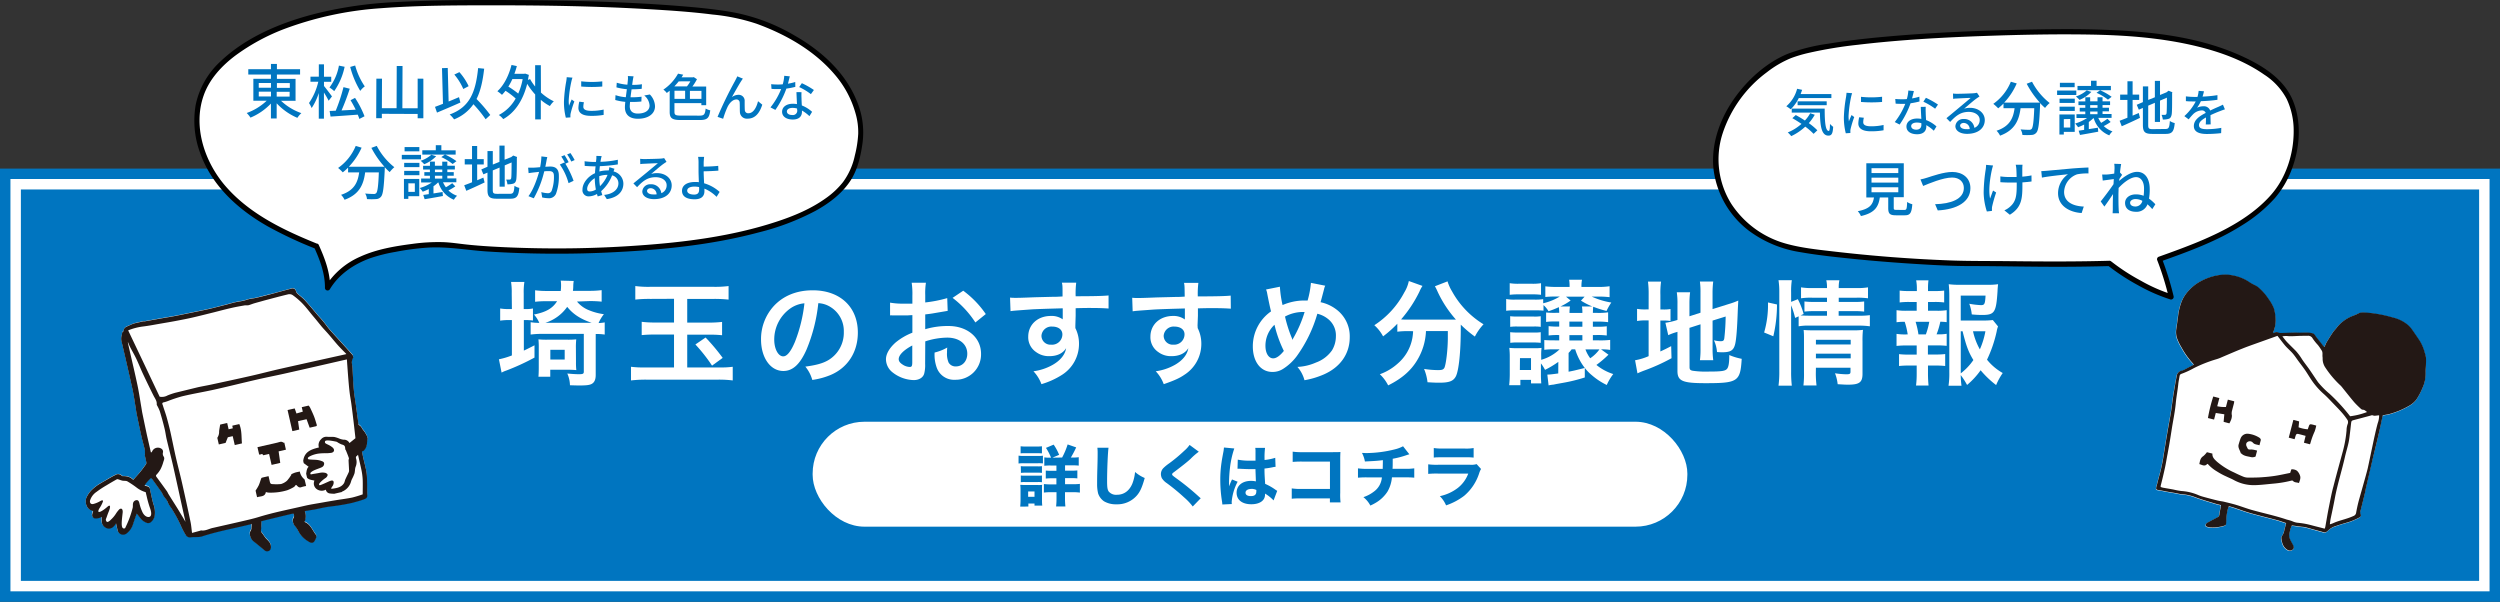 <svg xmlns="http://www.w3.org/2000/svg" viewBox="0 0 938.92 226.01"><rect x="0" y="0" width="938.92" height="226.01" fill="#333333" stroke="none"/><defs><style>.cls-1{fill:#0075c0;}.cls-2{fill:#fff;}.cls-3{fill:none;stroke:#0075c0;stroke-miterlimit:10;stroke-width:3.92px;}.cls-4{fill:#231815;}</style></defs><g id="レイヤー_2" data-name="レイヤー 2"><g id="PC_text_des" data-name="PC_text+des"><rect class="cls-1" x="4.9" y="68.22" width="929.12" height="152.9"/><path class="cls-2" d="M931.08,71.16v147H7.84v-147H931.08M937,65.27H2V224.05H937V65.27Z"/><rect class="cls-3" x="1.96" y="65.27" width="935" height="158.78"/><path class="cls-2" d="M192.19,110.25a26.12,26.12,0,0,0-.25-4.36h5a24.72,24.72,0,0,0-.25,4.32v5.86h.47a12.49,12.49,0,0,0,3-.22v4.53a19.94,19.94,0,0,0-2.87-.17h-.55v11.47c1.53-.73,2.09-1,4-2v4.62a87.09,87.09,0,0,1-10.6,4.87,9.72,9.72,0,0,0-1.76.77l-1-5a28.71,28.71,0,0,0,4.87-1.45V120.21h-1.11a19.73,19.73,0,0,0-3.29.22v-4.58a17.28,17.28,0,0,0,3.29.22h1.11Zm24.51,3a11,11,0,0,0,4.58,3.29A22.24,22.24,0,0,0,226.8,118a14.91,14.91,0,0,0-2,3.33,15.39,15.39,0,0,0,2.31-.25v4.57a20.26,20.26,0,0,0-3.38-.21v15.4c0,1.67-.47,2.73-1.41,3.29-.77.47-2,.64-4.62.64-.69,0-1.07,0-3.64-.08a11.62,11.62,0,0,0-1-4.41c1.75.17,3.21.26,4.4.26,1.46,0,1.8-.17,1.8-.94V125.39H204a34.59,34.59,0,0,0-4.71.26V121a16.56,16.56,0,0,0,3.25.25,11.11,11.11,0,0,0-2-3.12c4.54-.9,7-2.31,8.68-5h-4.06a30.18,30.18,0,0,0-4.19.21v-4.32a31.67,31.67,0,0,0,4.45.26h5.17a16.62,16.62,0,0,0,.13-2.14,10.32,10.32,0,0,0-.13-1.75l4.88.13a12.78,12.78,0,0,0-.17,2,12.3,12.3,0,0,1-.13,1.71h6a35.8,35.8,0,0,0,4.79-.26v4.32a40.32,40.32,0,0,0-4.7-.21ZM216.32,136a23.83,23.83,0,0,0,.13,3c-1.16-.09-1.72-.13-2.79-.13h-7v2.61h-4.44c.08-.82.12-2.23.12-3.34v-7.44a26.82,26.82,0,0,0-.12-3.25,28.26,28.26,0,0,0,3.16.13h7.87a28.61,28.61,0,0,0,3.17-.13,28.21,28.21,0,0,0-.13,3.25Zm5.9-14.76c-4.19-1.41-7-3.25-9.2-6a15.77,15.77,0,0,1-8.21,6Zm-15.53,13.78h5.39v-3.64h-5.39Z"/><path class="cls-2" d="M244.25,112.26a47.13,47.13,0,0,0-5.65.26v-5.09a36.59,36.59,0,0,0,5.65.29h23.61a39.92,39.92,0,0,0,5.77-.29v5.09a50.53,50.53,0,0,0-5.65-.26H258.1v8.9h8.09a42.14,42.14,0,0,0,5-.26v5a42.81,42.81,0,0,0-4.92-.21H258.1V138h12a33.8,33.8,0,0,0,5.09-.25v5.13a41.08,41.08,0,0,0-5.39-.3H242.71a47.62,47.62,0,0,0-5.73.3v-5.13a38.38,38.38,0,0,0,5.64.25h10.52V125.65h-6.88a45,45,0,0,0-5.26.21v-5a38.33,38.33,0,0,0,5.26.26h6.88v-8.9ZM265,126.76a75.11,75.11,0,0,1,6.42,7.65l-4,2.91a61.53,61.53,0,0,0-6.25-7.95Z"/><path class="cls-2" d="M302.89,131.33c-2.44,5.52-5.18,8-8.69,8-4.87,0-8.38-5-8.38-11.85a18.37,18.37,0,0,1,4.71-12.45c3.59-3.93,8.64-6,14.71-6,10.26,0,16.94,6.25,16.94,15.87,0,7.4-3.85,13.3-10.4,16a28.05,28.05,0,0,1-6.71,1.79,13.58,13.58,0,0,0-2.61-5c3.93-.52,6.5-1.2,8.51-2.36a12,12,0,0,0,5.94-10.69,10.57,10.57,0,0,0-5.26-9.49,9.28,9.28,0,0,0-4.32-1.29A62,62,0,0,1,302.89,131.33ZM296.6,116a14.33,14.33,0,0,0-5.82,11.55c0,3.51,1.5,6.29,3.38,6.29,1.41,0,2.87-1.8,4.41-5.48a56.86,56.86,0,0,0,3.55-14.45A10.8,10.8,0,0,0,296.6,116Z"/><path class="cls-2" d="M347.45,136.64a12.58,12.58,0,0,1-.34,3.63c-.38,1.5-1.92,2.48-3.93,2.48a13.32,13.32,0,0,1-8.09-3,6.3,6.3,0,0,1-2.35-4.84c0-2,1.33-4.27,3.68-6.33a23.11,23.11,0,0,1,6.24-3.63l0-6.59c-.34,0-.34,0-1.75.09-.64,0-1.24,0-2.31,0-.64,0-1.84,0-2.35,0s-.94,0-1.07,0a8.56,8.56,0,0,0-.9,0l0-4.79a26.69,26.69,0,0,0,5.17.38c.43,0,.9,0,1.5,0,1,0,1.24,0,1.71,0V111.1a28.47,28.47,0,0,0-.26-4.91h5.35a25.5,25.5,0,0,0-.26,4.66v2.74a48.57,48.57,0,0,0,8.26-1.63l.17,4.79-4.54.77c-1.41.26-2.26.38-3.89.56v5.56a29.51,29.51,0,0,1,8.73-1.2c7.14,0,12.23,4.36,12.23,10.43a9.51,9.51,0,0,1-9.71,9.76,6.9,6.9,0,0,1-7-4.75,14.25,14.25,0,0,1-.73-5.48,17.91,17.91,0,0,0,4.75-1.88,14.09,14.09,0,0,0-.09,1.88,8.25,8.25,0,0,0,.6,3.77,3,3,0,0,0,2.69,1.45c2.53,0,4.32-2,4.32-4.75,0-3.67-3-6.07-7.57-6.07a27.44,27.44,0,0,0-8.21,1.41Zm-4.83-6.89c-3.21,1.71-5.09,3.59-5.09,5.13,0,.73.43,1.37,1.41,2a5.16,5.16,0,0,0,2.74.94c.73,0,.94-.38.94-1.79Zm23.7-8.64a36.43,36.43,0,0,0-8.56-9.24l4-2.69a36.38,36.38,0,0,1,8.47,8.77Z"/><path class="cls-2" d="M403.87,122.22c0,.18,0,.52,0,1a13,13,0,0,1,1.37,6,13.73,13.73,0,0,1-6.37,11.55,30.11,30.11,0,0,1-7.74,3.51,14.06,14.06,0,0,0-3-4.84A20,20,0,0,0,395.4,137c2.91-1.67,4.62-3.85,5-6.24-1.24,2-3.46,3-6.28,3a8,8,0,0,1-5-1.54,6.7,6.7,0,0,1-2.95-5.78c0-4.53,3.55-7.78,8.51-7.78a7.16,7.16,0,0,1,4.45,1.28,1.84,1.84,0,0,1,0-.51c0-.09,0-2.48,0-3.64-6.12.17-10.14.3-12,.43-6.46.47-6.46.47-7.61.64l-.18-5.09a17.85,17.85,0,0,0,2.1.09c1.07,0,1.75,0,7.27-.22l6.72-.17c1.41,0,1.41,0,3.63-.13,0-4.06,0-4.06-.25-5.17l5.38,0a33.57,33.57,0,0,0-.21,5.09c7.44,0,10.78-.13,12.36-.3l0,4.91c-1.58-.12-3.63-.21-7.18-.21-1,0-1.8,0-5.18.09v2.78Zm-8.73.43a3.74,3.74,0,0,0-4,3.42,3.37,3.37,0,0,0,3.63,3.38A3.89,3.89,0,0,0,399,125.6C399,123.81,397.5,122.65,395.14,122.65Z"/><path class="cls-2" d="M449.76,122.22c0,.18.05.52.05,1a13,13,0,0,1,1.37,6,13.74,13.74,0,0,1-6.38,11.55c-1.79,1.24-3.76,2.14-7.74,3.51a13.91,13.91,0,0,0-3-4.84A20.09,20.09,0,0,0,441.3,137c2.9-1.67,4.61-3.85,5-6.24-1.24,2-3.47,3-6.29,3a7.92,7.92,0,0,1-5-1.54,6.7,6.7,0,0,1-2.95-5.78c0-4.53,3.55-7.78,8.51-7.78A7.18,7.18,0,0,1,445,120a1.48,1.48,0,0,1,0-.51c0-.09,0-2.48,0-3.64-6.12.17-10.14.3-12,.43-6.46.47-6.46.47-7.61.64l-.17-5.09a17.61,17.61,0,0,0,2.09.09c1.07,0,1.76,0,7.27-.22l6.72-.17c1.41,0,1.41,0,3.64-.13-.05-4.06-.05-4.06-.26-5.17l5.39,0a34.38,34.38,0,0,0-.22,5.09c7.45,0,10.78-.13,12.36-.3l.05,4.91c-1.58-.12-3.64-.21-7.19-.21-1,0-1.79,0-5.17.09v2.78Zm-8.72.43a3.75,3.75,0,0,0-4,3.42,3.38,3.38,0,0,0,3.64,3.38,3.9,3.9,0,0,0,4.19-3.85C444.89,123.81,443.39,122.65,441,122.65Z"/><path class="cls-2" d="M480.69,107.68a41,41,0,0,0,1,6.89,20.62,20.62,0,0,1,8.25-1.71h1.16a34.08,34.08,0,0,0,1.24-6.63l5.38,1.07a4.44,4.44,0,0,0-.42,1.2c-.6,2.3-1.16,4.4-1.33,5a14.79,14.79,0,0,1,5.73,2.57,12.6,12.6,0,0,1,5.22,10.6c0,6.29-3.64,11.38-10,14.07a31.52,31.52,0,0,1-7,2.06,12.48,12.48,0,0,0-2.65-5,19.4,19.4,0,0,0,7-1.66,12.54,12.54,0,0,0,6-4.58,10.25,10.25,0,0,0,1.45-5.26,7.83,7.83,0,0,0-3.12-6.63,10,10,0,0,0-3.85-1.84,51.34,51.34,0,0,1-7.78,16,19.3,19.3,0,0,1-5.09,4.71,7.2,7.2,0,0,1-4,1.15c-4.41,0-7.36-3.85-7.36-9.62a16,16,0,0,1,6.85-13.13c-.22-.64-1-4.36-1.46-6.76a5.1,5.1,0,0,0-.43-1.45Zm-5.43,22.2c0,2.78,1.19,4.71,2.91,4.71,1.19,0,2.56-1,4-2.79a45.31,45.31,0,0,1-3.51-9.83A10.79,10.79,0,0,0,475.26,129.88Zm10.18-2.27a4.28,4.28,0,0,1,.25-.55,47.23,47.23,0,0,0,4.28-9.88,14.21,14.21,0,0,0-7.36,1.71,49.92,49.92,0,0,0,2.57,8.08,3.28,3.28,0,0,1,.21.64Z"/><path class="cls-2" d="M528.42,124.36a29.22,29.22,0,0,0-3.63.22v-3a43,43,0,0,1-5.35,4.75,14.76,14.76,0,0,0-3.29-4.19,32.94,32.94,0,0,0,11.24-12.28,13.43,13.43,0,0,0,1.72-4.32l5.13,1.84a12.44,12.44,0,0,0-1.16,2.18,47.51,47.51,0,0,1-6.88,10.4c1.15.08,1.37.08,2.22.08h15.74c1,0,1.63,0,2.65,0a42.59,42.59,0,0,1-7-10.74,18.75,18.75,0,0,0-.9-1.79l4.74-1.84a16.09,16.09,0,0,0,1.67,3.72,33.2,33.2,0,0,0,11.85,12.4,19.89,19.89,0,0,0-3.25,4.62,43.2,43.2,0,0,1-5.3-4.49v1.45c0,8.86-.73,15.61-1.8,17.88-.94,1.88-2.48,2.48-6.29,2.48-.85,0-1.54,0-4.4-.17a18.56,18.56,0,0,0-1.29-5A35.47,35.47,0,0,0,540,139c1.58,0,2-.17,2.44-.81.64-1.28,1.32-6.93,1.32-11.38v-2.48h-8.21a22.76,22.76,0,0,1-3.33,11c-2.36,3.94-5.82,6.89-10.87,9.41a15.28,15.28,0,0,0-3.12-4.19,20.07,20.07,0,0,0,6.63-3.94,16.53,16.53,0,0,0,5.6-9.75,21.54,21.54,0,0,0,.26-2.48Z"/><path class="cls-2" d="M585.26,135.91a35.9,35.9,0,0,1-5,3,14.29,14.29,0,0,0-1.54-2.44V141c0,.94.09,2.36.13,3H575v-1.33h-4v2h-4.2a39.23,39.23,0,0,0,.22-4.14V134.2a29.11,29.11,0,0,0-.17-3.55,28.57,28.57,0,0,0,3,.13h6.46a18.75,18.75,0,0,0,2.65-.13,20.67,20.67,0,0,0-.13,3.25v1.24a16.68,16.68,0,0,0,6.89-3.93h-2.1a23.66,23.66,0,0,0-3.63.17V127.7c.85.08,1.88.13,3.93.13h1.67v-2h-.39a26.54,26.54,0,0,0-3.59.17v-3.51a27.68,27.68,0,0,0,3.59.17h.39v-1.92h-1.37a22.45,22.45,0,0,0-3.55.17v-3.55a29.81,29.81,0,0,0,3.59.13h1.33c0-1-.09-1.63-.13-2.14a34,34,0,0,1-3.89,1.54,9.5,9.5,0,0,0-1.88-2.31v2.1a29.21,29.21,0,0,0-3.34-.13H569a23.78,23.78,0,0,0-3.33.17v-4.41a16.69,16.69,0,0,0,3.33.22h7.23a21.45,21.45,0,0,0,3.34-.17v1.54a21.66,21.66,0,0,0,6.24-2.53h-2.05a31.88,31.88,0,0,0-3.38.17v-4a33.73,33.73,0,0,0,4.45.22h4.66v-.26a14.76,14.76,0,0,0-.17-2.44h4.83a12.21,12.21,0,0,0-.21,2.44v.26h6a26.83,26.83,0,0,0,4.57-.26v4.11a35.16,35.16,0,0,0-4.49-.22h-2.22a27.77,27.77,0,0,0,7.36,2.23,22.4,22.4,0,0,0-1.8,3.16,37.36,37.36,0,0,1-5-1.58c-.08.6-.08,1-.13,2.31h1.5a25,25,0,0,0,4.23-.21V121a26.64,26.64,0,0,0-4.14-.21h-1.59v1.92h1.29a25.48,25.48,0,0,0,3.93-.17V126a27.31,27.31,0,0,0-3.93-.17h-1.29v2h2.27a32.09,32.09,0,0,0,4.23-.17v3.76a18.88,18.88,0,0,0-3.42-.21l2.78,2a38.76,38.76,0,0,1-4.53,3.85,19.18,19.18,0,0,0,6.33,3.42,19.46,19.46,0,0,0-2.44,4.11,25.13,25.13,0,0,1-5.56-3.64,16.35,16.35,0,0,1-2.69-2.78l0,3.59a60.67,60.67,0,0,1-8.08,2c-2.61.47-2.61.47-3.68.69a13.19,13.19,0,0,0-1.84.29l-.47-4.06c1,0,2.27-.17,4.1-.43ZM567,106.36a19.56,19.56,0,0,0,3.47.21h4.83a19.5,19.5,0,0,0,3.46-.21v4.36a25.09,25.09,0,0,0-3.46-.17h-4.83a26.47,26.47,0,0,0-3.47.17Zm.17,12.4a22,22,0,0,0,2.74.13H576a14.59,14.59,0,0,0,2.65-.13v4a15.6,15.6,0,0,0-2.65-.13h-6.07a16.81,16.81,0,0,0-2.74.13Zm0,6a24.17,24.17,0,0,0,2.74.13H576a14.82,14.82,0,0,0,2.65-.13v4a21.31,21.31,0,0,0-2.73-.13h-6a16.23,16.23,0,0,0-2.7.13Zm3.64,14.2H575V134.5h-4.15Zm23.48-21.43a11.83,11.83,0,0,0-.17-2.44H598a25.54,25.54,0,0,1-4.24-2.18l1.37-1.5h-7l1.75,1.46a22.51,22.51,0,0,1-3.81,2.22h3.55a18.51,18.51,0,0,0-.17,2.44Zm-5.18,22.07c2-.39,2-.39,6.08-1.41a22.21,22.21,0,0,1-3.6-7h-1.32a11.06,11.06,0,0,1-1.16,1.36Zm5.18-18.82h-4.88v1.92h4.88Zm0,5.09h-4.88v2h4.88Zm1.15,5.35a13.09,13.09,0,0,0,1.8,3.33,13.45,13.45,0,0,0,3.46-3.33Z"/><path class="cls-2" d="M619.18,110.68a36.8,36.8,0,0,0-.25-4.92h4.91a30.74,30.74,0,0,0-.25,5v5.47h.94a14.16,14.16,0,0,0,2.86-.17v4.49a19.12,19.12,0,0,0-3-.17h-.81V132c1.67-.77,2.14-1,4.06-2l.13,4.53a71.67,71.67,0,0,1-10.57,4.75c-1.19.47-1.58.64-2.22.94l-.9-4.92a21.74,21.74,0,0,0,5.09-1.54V120.34h-1a16.8,16.8,0,0,0-3.34.22V116a16.92,16.92,0,0,0,3.34.21h1Zm15.36,27.24c0,.86.3,1.16,1.24,1.33a33.68,33.68,0,0,0,5.81.3c5.09,0,6.46-.22,7.1-1.12.52-.72.77-2.18.77-5.09a22.66,22.66,0,0,0,4.67,1.42c-.52,8.55-1.42,9.15-13.61,9.15-8.64,0-10.52-.81-10.52-4.58V124.62c-.38.13-.68.21-.85.26a20.23,20.23,0,0,0-2.61,1l-1.07-4.66a25.63,25.63,0,0,0,4.15-.94l.38-.13v-5.86a27.76,27.76,0,0,0-.25-4.53h5a32.89,32.89,0,0,0-.25,4.36v4.66l4.15-1.33V110a30.44,30.44,0,0,0-.22-4.27h5a35.43,35.43,0,0,0-.25,4.36v6l6.16-1.93a26.22,26.22,0,0,0,3.5-1.28c-.08,1.88-.13,2.18-.21,4.49-.22,6-.51,9.92-.94,11.76-.56,2.44-1.71,3.17-4.84,3.17a19.49,19.49,0,0,1-2-.09,12.76,12.76,0,0,0-1.15-4.41,11.43,11.43,0,0,0,2.39.35c1.07,0,1.33-.17,1.5-1.07a78.73,78.73,0,0,0,.51-8.21l-4.91,1.53V131a31.17,31.17,0,0,0,.25,4.27h-5a32.46,32.46,0,0,0,.22-4.4v-9.07l-4.15,1.33Z"/><path class="cls-2" d="M662.55,124.88A37.32,37.32,0,0,0,664,113.59l3.38.76A52.19,52.19,0,0,1,666,126.29Zm10.14,14.67a44.14,44.14,0,0,0,.26,5.3h-5a38.79,38.79,0,0,0,.3-5.43v-29.6a28.68,28.68,0,0,0-.3-4.58h5a28.08,28.08,0,0,0-.26,4.58v3.55l2.52-1a27.83,27.83,0,0,1,2.18,5.56l-1.15.51c1.07.09,1.92.13,3.59.13h6.33v-1.71h-4.87a28.24,28.24,0,0,0-3.6.17v-3.81a27.18,27.18,0,0,0,3.64.17h4.83v-1.58h-5.52a24.28,24.28,0,0,0-4.23.22v-4.11a23.63,23.63,0,0,0,4.45.26h5.3a11.52,11.52,0,0,0-.26-2.91h4.92a12,12,0,0,0-.25,2.91h6.54a23.37,23.37,0,0,0,4.45-.26v4.11a28.3,28.3,0,0,0-4.36-.22h-6.63v1.58h6a24.29,24.29,0,0,0,3.55-.17v3.81a26.44,26.44,0,0,0-3.64-.17h-5.94v1.71h7.48a27.46,27.46,0,0,0,4.24-.21v4.19a30.15,30.15,0,0,0-4.24-.26H679.83a22.39,22.39,0,0,0-4.32.26V118.8l-1.32.6a33.33,33.33,0,0,0-1.5-4.75Zm9.28.34a36.71,36.71,0,0,0,.26,4.87h-4.92a35.74,35.74,0,0,0,.21-4.87V127.57c0-1.62,0-2.44-.13-3.64,1,.09,1.93.13,3.43.13h15a27.61,27.61,0,0,0,3.85-.17,36.73,36.73,0,0,0-.17,4.41v12.06c0,3.25-1.16,4.11-5.48,4.11-.94,0-1.75-.05-3.85-.18a16.1,16.1,0,0,0-1-4.1,31,31,0,0,0,4.19.38c1.37,0,1.63-.17,1.63-1v-1.46H682Zm13.09-10.52v-1.76H682v1.76Zm0,5.22v-1.76H682v1.76Z"/><path class="cls-2" d="M727.39,116.71a21.92,21.92,0,0,0,3.72-.22V121a18.1,18.1,0,0,0-2.39-.17,28.34,28.34,0,0,1-1.41,4.74h.51a17.16,17.16,0,0,0,3.29-.21v4.53a31.87,31.87,0,0,0-3.72-.17h-3.33v3.42H727a26.64,26.64,0,0,0,3.55-.17v4.49a29.43,29.43,0,0,0-3.55-.17h-2.91v3.12c0,1.42.08,3,.21,4.37h-4.7a34.57,34.57,0,0,0,.25-4.37v-3.12h-3.08a29.88,29.88,0,0,0-3.55.17V133a26.64,26.64,0,0,0,3.55.17h3.08v-3.42H716a32.8,32.8,0,0,0-3.72.17v-4.53a20.3,20.3,0,0,0,3.72.21h.47a27.12,27.12,0,0,0-1.12-4.74,20.33,20.33,0,0,0-3.07.17v-4.54a22.29,22.29,0,0,0,3.72.22h3.85v-3.3H717a28,28,0,0,0-3.55.18v-4.45a27,27,0,0,0,3.55.17h2.91v-.77a16.05,16.05,0,0,0-.26-3.25h4.62a23.35,23.35,0,0,0-.17,3.25v.77h2.52a27.1,27.1,0,0,0,3.55-.17v4.45a28,28,0,0,0-3.55-.18h-2.52v3.3Zm-4.1,8.89a27.58,27.58,0,0,0,1.28-4.74h-5.13a30.85,30.85,0,0,1,1.07,4.74Zm27.11-3a9,9,0,0,0-.51,1.88,48.56,48.56,0,0,1-3.63,10.61,20.4,20.4,0,0,0,5.9,5,25.07,25.07,0,0,0-2.48,4.53,36.37,36.37,0,0,1-5.82-5.56,29.05,29.05,0,0,1-5.09,5.52,27.16,27.16,0,0,0-2.39-3.72,36.63,36.63,0,0,0,.29,4H731.8a30.43,30.43,0,0,0,.3-5.09V111.1a42.49,42.49,0,0,0-.22-4.36,28.62,28.62,0,0,0,4,.22h10.53a25.54,25.54,0,0,0,4-.22c-.12,1.24-.17,1.76-.21,2.78-.51,7.87-1.11,8.77-5.82,8.77a38,38,0,0,1-3.85-.21,15,15,0,0,0-.94-4,31.1,31.1,0,0,0,4.41.52c1.32,0,1.54-.43,1.71-3.59h-9.32v9.36h8a29.58,29.58,0,0,0,4.06-.17Zm-14,17.62a22,22,0,0,0,4.74-5c-1.84-3-2.69-5.31-4.06-10.82h-.68ZM741,124.41a24.31,24.31,0,0,0,2.57,6.8,29.78,29.78,0,0,0,2.09-6.8Z"/><path class="cls-2" d="M32.55,186.66a9.61,9.61,0,0,1,2.22-3,18.23,18.23,0,0,1,2-1.59c.82-.55,1.69-1,2.55-1.52,1.31-.76,2.59-1.58,4-2.22a1.82,1.82,0,0,1,2.45.29c.1.12.37.1.57.12a5.82,5.82,0,0,1,2.75.6c.36.24.69.52,1,.79,1-1.07,1.83-2,2.63-3s1.45-1.91,2.15-2.88a.94.94,0,0,0,.13-.63c-.16-.87-.38-1.73-.57-2.59a1.84,1.84,0,0,1,0-.41,7.75,7.75,0,0,0,0-1.67c-.39-1.75-.91-3.48-1.31-5.23-.62-2.75-1.18-5.52-1.75-8.28-.14-.67-.22-1.36-.33-2-.4-2.4-.71-4.82-1.23-7.2-1.3-5.95-2.68-11.89-4.07-17.83a4.46,4.46,0,0,1,0-2.61c.11-.31.09-.67.2-1s.27-.3.51-.55c0-.81.42-1.4,1.52-1.84.76-.3,1.53-.63,2.29-1l3.66-.83a2.81,2.81,0,0,0,.58,0l6-1.07c1.77-.31,3.54-.6,5.3-.93s3.66-.73,5.49-1.11c2.51-.52,5-1,7.53-1.58,2-.44,3.89-1,5.84-1.47,1.18-.3,2.35-.66,3.53-.94s2.18-.38,3.26-.62c.74-.16,1.44-.45,2.18-.62.9-.2,1.82-.28,2.71-.49,1.91-.46,3.81-1,5.71-1.44,2.47-.65,4.94-1.33,7.41-2a1.29,1.29,0,0,1,1.74,1.06,1.83,1.83,0,0,0,.52.82c.92.84,2,1.57,2.79,2.48,1.67,1.82,3.23,3.74,4.84,5.61.69.81,1.44,1.58,2.11,2.41s1.44,1.92,2.21,2.83c1.09,1.27,2.23,2.49,3.36,3.73s2,2.2,3,3.3l2.39,2.61.22.95a3.07,3.07,0,0,0-.49,2.38,14.12,14.12,0,0,1,.21,2.17c.15,2.47.23,4.94.46,7.41.19,2.09.55,4.17.84,6.25s.58,4.17.85,6.25l.09.77a2.52,2.52,0,0,1,1.28,1.31,13.8,13.8,0,0,0,.94,1.23c.36.55.66,1.15,1,1.72l.19.82c-.08.68-.2,1.36-.24,2.05a4.23,4.23,0,0,1-.88,2.19c-.17.25-.49.57-.73.57a1.9,1.9,0,0,0-.25,0c0,.26.07.53.12.79.37,2,.93,4,1.35,6a16.63,16.63,0,0,1,.37,2.72c.08,2.12.09,4.25.15,6.37,0,1.62-.17,1.78-1.3,2.21-1.41.54-2.89.9-4.35,1.31a78.22,78.22,0,0,1-8.62,1.42c-1.73.27-3.44.67-5.16,1l-.61.12-3.44.54a5.33,5.33,0,0,1-.12,4.09c2.29.86,2.95,3.13,4.28,4.81.48.61,0,1.38-.29,2-.52,1.07-1.11,1.26-2.16.75-.44-.22-.84-.53-1.26-.79a9.3,9.3,0,0,1-2.81-3.17,11.76,11.76,0,0,0-1.29-2c-.69-.69-1.18-2.16-.63-3a1.62,1.62,0,0,0,0-1.72l-.31,0q-5.56,1.34-11.13,2.69a4.12,4.12,0,0,0-.77.36l.21.07c0,.94,0,1.89-.15,2.82a1.49,1.49,0,0,0,.31,1.29c.46.56.84,1.18,1.27,1.76a4.23,4.23,0,0,0,.45.5c.86.88,1.75,1.72,1.68,3.13a1.43,1.43,0,0,1-.73,1.36,1.46,1.46,0,0,1-1.68-.19c-1.4-1.16-2.8-2.33-4.23-3.45-1-.83-1.66-2.88-1-3.86a2.31,2.31,0,0,0,.33-1.24c0-.48,0-1,.06-1.43a3.19,3.19,0,0,1-.56.24c-6,1.46-12.06,2.57-18,4.48-1.34.44-2.89.18-4.33.38a1.84,1.84,0,0,1-1.94-1,28.1,28.1,0,0,1-1.83-3.53,52.88,52.88,0,0,0-3.57-6.53,9.2,9.2,0,0,1-1.18-1.88c-.41-1.31-1.55-2.11-2.07-3.32a5.75,5.75,0,0,0-.52-.94l-3.36-4.68c-.22-.31-.46-.46-.77-.13-.52.56-1,1.12-1.53,1.72a6.69,6.69,0,0,0-.53.89,11.56,11.56,0,0,1,1.23.31c.84.34.79,1.18.95,1.87.39,1.63.66,3.3,1.17,4.88a8.83,8.83,0,0,1,.49,3.62,4,4,0,0,1-1.61,3.1,1.63,1.63,0,0,1-1.26.24,5.38,5.38,0,0,1-2.6-1.83l-1.35-1.72c-.48,1.39-.92,2.64-1.34,3.9a7,7,0,0,1-2.38,3.49,2.12,2.12,0,0,1-3.5-1.2c-.18-.84-.38-1.68-.57-2.52-.72,1.26-1.71,2.16-3.08,1.94a2.85,2.85,0,0,1-2.31-2.9c0-.32,0-1,0-1.47a4,4,0,0,1-2.82.53,1.32,1.32,0,0,1-.72-1.55c.09-.4.23-.8.35-1.2C32.35,191.46,31.73,188.44,32.55,186.66Z"/><path class="cls-4" d="M96.12,184.05a16.53,16.53,0,0,0,1.07-1.81c.35-.79.58-1.64.88-2.47.05-.14.16-.32.28-.35.78-.21,1.57-.37,2.51-.59l.46,2c.19.85.42,1,1.26,1a16.2,16.2,0,0,0,3-.05,6.08,6.08,0,0,0,2.06-1.11,4.05,4.05,0,0,0,.76-.92l.06,0,1-1.48a1.85,1.85,0,0,0-.14-.14c.5-.21,1-.47,1.5-.63s1.16-.27,1.78-.41a4.77,4.77,0,0,0,1.47,2.69c.11.12.3.22.34.36.2.77.37,1.56.56,2.39a11.24,11.24,0,0,0-1.75.42c-.78.33-1.25-.1-1.7-.57-.26-.28-.38-.39-.63,0a1.93,1.93,0,0,1-.71.65,16,16,0,0,1-2.33,1.1,21.45,21.45,0,0,1-7,.88,4.65,4.65,0,0,1-1-.22c-.3,1.85-2,1.52-3.3,1.95-.2-.85-.38-1.64-.55-2.42A.56.56,0,0,1,96.12,184.05Z"/><path class="cls-4" d="M105.25,173.85l-3.25.75-.94-4.11-2.21.5c-.37-1-1.06,0-1.53-.31l-.63-2.74c2.53-.58,5-1.16,7.43-1.69.76-.16,1.54-.67,2.31,0,.06,0,.24,0,.35,0l.6,2.64-2.74.63Z"/><path class="cls-4" d="M35,191.91c-.12.4-.26.8-.35,1.2a1.32,1.32,0,0,0,.72,1.55,4,4,0,0,0,2.82-.53c0,.43,0,1.15,0,1.47a2.85,2.85,0,0,0,2.31,2.9c1.37.22,2.36-.68,3.08-1.94.19.84.39,1.68.57,2.52a2.12,2.12,0,0,0,3.5,1.2A7,7,0,0,0,50,196.79c.42-1.26.86-2.51,1.34-3.9l1.35,1.72a5.38,5.38,0,0,0,2.6,1.83,1.63,1.63,0,0,0,1.26-.24,4,4,0,0,0,1.61-3.1,8.83,8.83,0,0,0-.49-3.62c-.51-1.58-.78-3.25-1.17-4.88-.16-.69-.11-1.53-.95-1.87a11.56,11.56,0,0,0-1.23-.31,6.69,6.69,0,0,1,.53-.89c.49-.6,1-1.16,1.53-1.72.31-.33.55-.18.77.13l3.36,4.68a5.75,5.75,0,0,1,.52.94c.52,1.21,1.66,2,2.07,3.32a9.2,9.2,0,0,0,1.18,1.88,52.88,52.88,0,0,1,3.57,6.53,28.1,28.1,0,0,0,1.83,3.53,1.84,1.84,0,0,0,1.94,1c1.44-.2,3,.06,4.33-.38,5.89-1.91,12-3,18-4.48a3.19,3.19,0,0,0,.56-.24c0,.46,0,.95-.06,1.43a2.31,2.31,0,0,1-.33,1.24c-.68,1-.06,3,1,3.86,1.43,1.12,2.83,2.29,4.23,3.45a1.46,1.46,0,0,0,1.68.19,1.43,1.43,0,0,0,.73-1.36c.07-1.41-.82-2.25-1.68-3.13a4.23,4.23,0,0,1-.45-.5c-.43-.58-.81-1.2-1.27-1.76a1.49,1.49,0,0,1-.31-1.29c.13-.93.11-1.88.15-2.82l-.21-.07a4.12,4.12,0,0,1,.77-.36q5.56-1.36,11.13-2.69l.31,0a1.62,1.62,0,0,1,0,1.72c-.55.81-.06,2.28.63,3a11.76,11.76,0,0,1,1.29,2,9.3,9.3,0,0,0,2.81,3.17c.42.26.82.57,1.26.79,1,.51,1.64.32,2.16-.75.3-.63.77-1.4.29-2-1.33-1.68-2-3.95-4.28-4.81a5.33,5.33,0,0,0,.12-4.09l3.44-.54.61-.12c1.72-.35,3.43-.75,5.16-1a78.22,78.22,0,0,0,8.62-1.42c1.46-.41,2.94-.77,4.35-1.31,1.13-.43,1.35-.59,1.3-2.21-.06-2.12-.07-4.25-.15-6.37a16.63,16.63,0,0,0-.37-2.72c-.42-2-1-4-1.35-6-.05-.26-.08-.53-.12-.79a1.9,1.9,0,0,1,.25,0c.24,0,.56-.32.73-.57a4.23,4.23,0,0,0,.88-2.19c0-.69.16-1.37.24-2.05l-.19-.82c-.32-.57-.62-1.17-1-1.72a13.8,13.8,0,0,1-.94-1.23,2.52,2.52,0,0,0-1.28-1.31l-.09-.77c-.27-2.08-.57-4.16-.85-6.25s-.65-4.16-.84-6.25c-.23-2.47-.31-4.94-.46-7.41a14.12,14.12,0,0,0-.21-2.17,3.07,3.07,0,0,1,.49-2.38l-.22-.95L130,130.64c-1-1.1-2-2.2-3-3.3s-2.27-2.46-3.36-3.73c-.77-.91-1.45-1.91-2.21-2.83s-1.42-1.6-2.11-2.41c-1.61-1.87-3.17-3.79-4.84-5.61-.83-.91-1.87-1.64-2.79-2.48a1.83,1.83,0,0,1-.52-.82,1.29,1.29,0,0,0-1.74-1.06c-2.47.64-4.94,1.32-7.41,2-1.9.49-3.8,1-5.71,1.44-.89.21-1.81.29-2.71.49-.74.17-1.44.46-2.18.62-1.08.24-2.18.38-3.26.62s-2.35.64-3.53.94c-2,.5-3.89,1-5.84,1.47-2.5.57-5,1.06-7.53,1.58-1.83.38-3.66.76-5.49,1.11s-3.53.62-5.3.93l-6,1.07a2.81,2.81,0,0,1-.58,0l-3.66.83c-.76.32-1.53.65-2.29,1-1.1.44-1.54,1-1.52,1.84-.24.25-.45.37-.51.55s-.09.67-.2,1a4.46,4.46,0,0,0,0,2.61c1.39,5.94,2.77,11.88,4.07,17.83.52,2.38.83,4.8,1.23,7.2.11.67.19,1.36.33,2,.57,2.76,1.13,5.53,1.75,8.28.4,1.75.92,3.48,1.31,5.23a7.75,7.75,0,0,1,0,1.67,1.84,1.84,0,0,0,0,.41c.19.86.41,1.72.57,2.59a.94.94,0,0,1-.13.63c-.7,1-1.39,1.95-2.15,2.88s-1.67,1.9-2.63,3c-.35-.27-.68-.55-1-.79a5.82,5.82,0,0,0-2.75-.6c-.2,0-.47,0-.57-.12a1.82,1.82,0,0,0-2.45-.29c-1.36.64-2.64,1.46-4,2.22-.86.49-1.73,1-2.55,1.52a18.23,18.23,0,0,0-2,1.59,9.61,9.61,0,0,0-2.22,3C31.73,188.44,32.35,191.46,35,191.91ZM61.52,151.1a12.14,12.14,0,0,0,1.62-.51,52.71,52.71,0,0,1,5.15-1.72c4.12-1,8.3-1.67,12.43-2.6,5.28-1.18,10.53-2.51,15.8-3.72,3.34-.77,6.71-1.42,10.06-2.17q11.36-2.56,22.7-5.18l1-.22c.06.83.1,1.57.16,2.3.13,1.8.26,3.6.41,5.39s.28,3.28.48,4.91c.17,1.38.44,2.75.63,4.13q.47,3.53.88,7.07c.21,1.72.39,3.45.59,5.18,0,.2.05.41.07.61l-2.25,1.82a2.27,2.27,0,0,0-2.18-1.25,6.61,6.61,0,0,1-1.6-.41,11,11,0,0,0-1.89-.61c-1-.11-2,0-3-.09a2.58,2.58,0,0,0-2,.95,3,3,0,0,0-.81,3.07c-2.88.69-5.49,1.58-5.89,5.06l.19.83,1.85,1.37c-.71.58-.77,1.61-.94,2.6l.34,1.5c.71.83,1.76.82,2.77,1.09a2.62,2.62,0,0,0,.84,3.18,3.2,3.2,0,0,0,3.45.22,1.7,1.7,0,0,0,1.58,1.43c.5.09,1,.08,1.53.12l2.87-.66s.06-.13.12-.15a5.74,5.74,0,0,0,3.36-3.78,5.7,5.7,0,0,1,.33-.9,14.79,14.79,0,0,0,.95-2.12c.24-.82.14-1.75.45-2.54a4.61,4.61,0,0,0,.12-3.23c-.06-.2,0-.59.14-.68a3,3,0,0,0,.63-.61c.43,2,.93,4,1.34,6a22.93,22.93,0,0,1,.42,3.49c.06,1.77,0,3.54,0,5.39a40.12,40.12,0,0,1-3.94,1.2c-2,.42-4.1.66-6.15,1-1.68.28-3.36.56-5,.86-2.17.39-4.35.71-6.5,1.2-5.87,1.37-11.79,2.5-17.56,4.28-1.86.57-3.77,1-5.67,1.45-3.62.85-7.26,1.66-10.89,2.49-.33.08-.66.14-1,.23-1.31.38-2.56,1.07-4,.83-.09,0-.2.08-.3.11l-3.09.84c-.2-1.52-.29-2.87-.57-4.18q-1.53-7.32-3.18-14.6c-.72-3.19-1.57-6.34-2.3-9.52s-1.36-6.43-2.07-9.64q-.65-2.82-1.43-5.59c-.43-1.52-1-3-1.45-4.51C60.86,151.6,60.87,151.22,61.52,151.1Zm68.14,17.52c0,.21.21.4.29.61.37.93.76,1.86,1.08,2.81.08.23-.13.55-.12.83.05,1.29.14,2.57.19,3.85a1.66,1.66,0,0,1-.18.75c-.42.92-.88,1.81-1.29,2.73a8.57,8.57,0,0,1-.38,1.18c-1,1.67-2.73,1.94-4.65,2.19-.38,0-.19-.34.28-1s.61-1.76.18-2-1,0-1.91.41-1.49.69-2.28,1l-.77.28c-.37-.13-.34-.46-.08-.79a11,11,0,0,1,2.33-2c.39-.27.88-1,.63-1.34a1.51,1.51,0,0,0-.94-.57,5,5,0,0,0-1.86,0c-1.21.26-2.42.39-3.35.6-.26,0-.28-.21-.25-.4-.13-.14.48-.71,1.43-1.14.7-.32,1.41-.56,2.14-.84s1.39-.52,1.56-1.39c.14-.71-.29-1-.77-1.18a7.37,7.37,0,0,0-2.43-.52c-1-.07-2.73-.06-2.82-.31l-.08-.3c0-.24.42-.55,1.06-.86a10.68,10.68,0,0,1,3.33-.91,20.87,20.87,0,0,1,2.24-.09,13.78,13.78,0,0,0,2.23-.16c1.18-.26,1.29-1.29.37-2.05a7.55,7.55,0,0,0-1.62-1c-.46-.22-1.29-.56-1.17-.91,0-.1,0-.21,0-.32.23-.65,2.2-.33,4.3.11a3,3,0,0,1,.61.35,9.09,9.09,0,0,0,1.32.67C129.39,167.21,129.61,167.48,129.66,168.62ZM48.13,124.08a21.94,21.94,0,0,1,5.44-1.44c2.39-.29,4.76-.76,7.14-1.17,1.89-.32,3.78-.64,5.66-1s3.88-.74,5.8-1.18c2.83-.65,5.65-1.37,8.47-2.07,2-.51,4.09-1.07,6.16-1.54,1.71-.4,3.44-.7,5.17-1a1.91,1.91,0,0,1,.42,0,4.26,4.26,0,0,0,1-.06c.75-.22,1.46-.52,2.21-.74,1.18-.34,2.38-.65,3.57-1,3-.79,6-1.61,9-2.33a2.29,2.29,0,0,1,1.69.24,26.58,26.58,0,0,1,4.86,4.44c1.05,1.22,2,2.49,3.06,3.73s2,2.45,3,3.66c.85,1,1.76,1.92,2.61,2.91,1.18,1.35,2.3,2.76,3.49,4.1,1,1.12,2.09,2.18,3.2,3.33l-.31.1c-8.21,1.83-16.44,3.64-24.65,5.49-3.58.81-7.12,1.76-10.7,2.57-5,1.14-10.06,2.22-15.09,3.31-1.74.38-3.5.66-5.24,1.06q-4.09,1-8.18,2a28.25,28.25,0,0,0-2.95,1,4.36,4.36,0,0,1-3,.5Q54.12,136.63,48.13,124.08Zm10.72,54.11a9.61,9.61,0,0,0,1.46-2,13.84,13.84,0,0,0,1-2.59c.19-.68.64-1.45.16-2.13a1.88,1.88,0,0,1-.27-1.53,1.33,1.33,0,0,0-.54-1.39,2.37,2.37,0,0,0-3.53,1,1.72,1.72,0,0,1-.22.33h-.25c-.5-2.2-1-4.39-1.5-6.58-.58-2.71-1.14-5.42-1.7-8.13-.16-.78-.26-1.57-.4-2.35-.47-2.74-.86-5.49-1.44-8.21-.87-4.12-1.85-8.22-2.79-12.33L48,128.59l.11,0c.26.61.49,1.23.79,1.82.74,1.43,1.57,2.82,2.26,4.28.91,1.9,1.67,3.88,2.57,5.79,1.27,2.71,2.58,5.41,3.92,8.08.53,1.07,1.34,2,1.21,3.32a1,1,0,0,0,.14.4,15.18,15.18,0,0,1,1,2.12q1,3.23,1.79,6.5c.34,1.34.49,2.72.8,4.06.8,3.38,1.68,6.75,2.45,10.14,1.38,6.12,2.7,12.25,4.06,18.38.13.6.27,1.19.4,1.78l.15.65c-.17-.13-.19-.3-.27-.43-.92-1.53-1.82-3.06-2.75-4.57-1.1-1.76-2.22-3.51-3.31-5.27-.23-.36-.37-.78-.62-1.13-1.3-1.81-2.61-3.62-3.94-5.41C58.5,178.71,58.53,178.53,58.85,178.19Zm-25,9.69a6.1,6.1,0,0,1,2.39-3.14A36.76,36.76,0,0,1,40,182.27c1.28-.78,2.57-1.54,3.88-2.26.18-.1.52,0,.77.1.46.13.91.33,1.38.42s1.28,0,1.76.23A37,37,0,0,1,51.16,183a10.21,10.21,0,0,0,3.57,1.85c.1.42.19.9.32,1.37a40.55,40.55,0,0,0,1.17,4.26c.44,1.16.92,2.84.18,3.49-.52.44-2.13.32-3.07-2a15.17,15.17,0,0,1-.95-2.86c-.14-.61-.37-1.3-1-1.27a1.43,1.43,0,0,0-1.37,1c-.21.62,0,1.44-.23,2.06a36.39,36.39,0,0,1-2.5,6.84c-.13.24-.21.66-.53.72-1.53.32-1-2.95-.69-5.86.15-1.22-.34-2-1.26-1.31a11.83,11.83,0,0,0-1.12,1.4,10.92,10.92,0,0,1-2,2.45c-.49.54-1.24,1.07-1.57.81a1.06,1.06,0,0,1-.34-1c.35-.78.44-1.28,1-2.66.82-1.9.76-3-.38-2-2.09,1.87-4.34,3-3.11.71a11.43,11.43,0,0,0,1.39-2.68c.07-.79-.75-.27-1.42.1a9.2,9.2,0,0,1-2,.8C34.21,189.58,33.58,188.94,33.84,187.88Z"/><path class="cls-4" d="M108,154l1.8,7.92,2.59-.59c-.15-1-.29-2-.45-3.16l3.2-.73c.41,1.11.77,2.11,1.16,3.19l2.32-.53c.43-.09.41-.37.31-.69-.32-1-.6-2.06-1-3.06s-.94-2.16-1.45-3.23a6.36,6.36,0,0,0-.55-.8l-2.6.6.39,1.68-2.38.69c-.22-.63-.43-1.25-.66-1.9Z"/><path class="cls-4" d="M81.62,164.47l.56,2.45,2.54-.58c.28-.71.55-1.38.85-2.12l1.83-.41.77,3.34,2.7-.62c-.23-2.42,0-4.89-1-7.26l-2.6.59c0,.33.11.66.17,1l-1.58.36-.54-2.37-2.63.61c-.13.82-.3,1.66-.4,2.51a4,4,0,0,1-.69,2.48"/><path class="cls-2" d="M118.88,92.48C106.1,87.31,93.21,81.16,84.14,70.79s-13.47-26-7.28-38.27C79.94,26.38,85.27,21.65,91,17.88c14.63-9.64,32.24-13.8,49.67-15.56C163.16.05,261.6.07,283,7.44c19.3,6.67,38.29,20.16,40.31,40.48.4,4-1.3,12.79-3.41,17.13C303.85,98,196.67,95.89,171.61,92.36c-8.83-1.24-17.91.14-26.65,1.93s-17.45,6.17-21.94,13.87c.09-5.16-1.46-9.8-4.14-15.68"/><path d="M119.14,91.54c-12.38-5-25-11-34-21.13C77,61.32,72.32,47.77,76.48,35.89c2.17-6.22,6.83-11.2,12-15.08a77.76,77.76,0,0,1,18.13-9.87,127.58,127.58,0,0,1,36.16-7.83C157.25,2,171.85,2,186.34,2c19.13,0,38.28.35,57.38,1.46,8,.46,16,1,23.88,2a75.16,75.16,0,0,1,16.47,3.43c10.87,3.94,21.51,9.94,29.15,18.79a38.05,38.05,0,0,1,8.1,14.93,25.32,25.32,0,0,1,1,7.64,42.51,42.51,0,0,1-1.27,8.16,25.73,25.73,0,0,1-4.46,10,30.34,30.34,0,0,1-6.21,5.87c-5.69,4.13-12.31,6.89-19,9.06C274.75,88.79,257,91,239.58,92.21a425.38,425.38,0,0,1-49.86.64c-5.53-.25-11.07-.58-16.57-1.26-2.19-.27-4.48-.57-6.77-.65a70.06,70.06,0,0,0-11.48.65c-6.64.87-13.45,2-19.59,4.8a29,29,0,0,0-13.13,11.28l1.81.49c.06-5.72-1.94-11-4.27-16.17-.52-1.14-2.2-.15-1.68,1,2.18,4.83,4.06,9.82,4,15.19a1,1,0,0,0,1.82.49c3.35-5.64,9-9.43,15.06-11.65a60.94,60.94,0,0,1,9.59-2.42A97.28,97.28,0,0,1,160.64,93c7.41-.45,14.78.94,22.17,1.44a410.71,410.71,0,0,0,48,.27C249,93.79,267.37,92,285,87.27a93.19,93.19,0,0,0,21.3-8.1c5.29-2.92,10.39-6.78,13.53-12,2.44-4.09,3.51-9,4.14-13.72a30.26,30.26,0,0,0-2.22-15.6C317.38,27.08,308.35,19,298.49,13.38A71.3,71.3,0,0,0,275.75,4.7c-7-1.27-14.19-1.94-21.32-2.5C235.32.7,216.11.23,196.94.06c-16.39-.13-32.84-.12-49.22.77a153.94,153.94,0,0,0-27.94,4c-13.22,3.21-27,8.72-37,18.26a30.59,30.59,0,0,0-9.28,16.26,34.86,34.86,0,0,0,1.59,17.9c4.36,12.47,14.33,21.46,25.58,27.83a152.67,152.67,0,0,0,17.91,8.37c1.16.47,1.67-1.41.52-1.88Z"/><path class="cls-1" d="M105.54,37.85a21.32,21.32,0,0,0,7.64,4.64,9,9,0,0,0-1.5,1.77,22.79,22.79,0,0,1-7.77-5.46l0,5.7h-2.16l0-5.61a22.51,22.51,0,0,1-7.68,5.29,10,10,0,0,0-1.42-1.74,21.34,21.34,0,0,0,7.5-4.6l-5,0,0-8.24,6.61,0V28l-8.51,0V26l8.51,0v-2H104v2l8.7,0V28L104,28v1.63l7,0,0,8.24Zm-8.36-1.62,4.59,0v-1.8l-4.58,0Zm0-3.29,4.59,0V31.18l-4.59,0Zm11.6,1.54-4.86,0v1.8l4.85,0ZM104,31.19V33l4.85,0V31.21Z"/><path class="cls-1" d="M123.43,37.83a34,34,0,0,0-1.77-3.08l0,9.82h-1.94l0-9.64a22.07,22.07,0,0,1-2.67,5.65,11.61,11.61,0,0,0-1-1.88,23.51,23.51,0,0,0,3.49-8H116.6V28.79h3.14V24.15h1.94l0,4.66h2.72v1.91h-2.72V32.3c.64.74,2.57,3.31,3,3.91Zm6-12.75a24.85,24.85,0,0,1-3.91,9.15,11.51,11.51,0,0,0-1.78-1.38,19,19,0,0,0,3.55-8.21Zm3.91,11.68a36.52,36.52,0,0,1,3.56,6.91l-1.94,1a14.61,14.61,0,0,0-.6-1.61c-3.67.28-7.5.55-10.22.72l-.34-2.1,2.29-.1A64.66,64.66,0,0,0,129,32.73l2.35.59a84.87,84.87,0,0,1-3.08,8.16c1.67-.08,3.5-.19,5.32-.29-.59-1.21-1.28-2.48-1.94-3.55Zm.05-12.16A26.15,26.15,0,0,0,137,32.45a7.56,7.56,0,0,0-1.7,1.69,33.73,33.73,0,0,1-3.77-9Z"/><path class="cls-1" d="M159,29.56,159,44.41h-2.14V42.8l-13.45-.06v1.65h-2.12l.06-14.85h2.12l-.05,11.09,5.52,0L149,24.78h2.18l-.06,15.88,5.74,0,0-11.13Z"/><path class="cls-1" d="M172.91,38.5c-3,1.36-6.32,2.75-8.79,3.79l-.75-2.16c.85-.31,1.9-.71,3-1.15L166,25.6l2.16-.08.33,12.6c1.3-.53,2.61-1.08,3.9-1.63Zm9.48,6.29a48.88,48.88,0,0,0-4.59-5.65,15.89,15.89,0,0,1-7.26,5.69A10.26,10.26,0,0,0,168.88,43c7.4-2.71,9.74-8.07,10.69-17.43l2.27.23c-.53,4.67-1.37,8.41-2.87,11.38a55.53,55.53,0,0,1,5.16,6ZM174,33.42A21.89,21.89,0,0,0,170.63,28l1.9-.91A21.47,21.47,0,0,1,176,32.36Z"/><path class="cls-1" d="M203.16,34.77A19.86,19.86,0,0,0,208,38.06a7.92,7.92,0,0,0-1.47,1.77,18.17,18.17,0,0,1-3.42-2.33l0,7.35H201l0-9.37a24.91,24.91,0,0,1-3-4c-1.68,6.65-4.92,11-9,13.25a7.36,7.36,0,0,0-1.66-1.54A15.51,15.51,0,0,0,193.67,37a28.4,28.4,0,0,0-3.82-2.91,16.92,16.92,0,0,1-1.32,1.53,15.06,15.06,0,0,0-1.73-1.36c2.46-2.22,4.3-5.89,5.31-9.87l2,.43a27.88,27.88,0,0,1-.92,2.89l3.67,0,.38-.07,1.38.48c-.12.64-.23,1.29-.34,1.89l.8-.31a18.14,18.14,0,0,0,1.9,2.79l0-8h2.14Zm-10.73-5.08a22.33,22.33,0,0,1-1.51,2.84,31.8,31.8,0,0,1,3.71,2.62,24.65,24.65,0,0,0,1.67-5.44Z"/><path class="cls-1" d="M215,29.16a13.77,13.77,0,0,0-.41,1.45,43.84,43.84,0,0,0-1,7.11,13.45,13.45,0,0,0,.12,2c.29-.76.68-1.68,1-2.37l1,.77a36.49,36.49,0,0,0-1.38,4.41,3.71,3.71,0,0,0-.1.85c0,.19,0,.48,0,.71l-1.72.11a23.45,23.45,0,0,1-.7-6.11,53,53,0,0,1,.85-7.54,13.54,13.54,0,0,0,.18-1.56Zm4.31,9.25a7.38,7.38,0,0,0-.23,1.68c0,.86.62,1.53,2.91,1.54a20.94,20.94,0,0,0,4.72-.48l0,2a25.86,25.86,0,0,1-4.79.36c-3.21,0-4.7-1.13-4.69-3a11.77,11.77,0,0,1,.33-2.33Zm6.89-7.85V32.5a47.62,47.62,0,0,1-7.92,0V30.54A35.07,35.07,0,0,0,226.2,30.56Z"/><path class="cls-1" d="M244.06,35.48A6.59,6.59,0,0,1,246,39.93c0,2.83-2.57,4.69-6.47,4.67-2.75,0-4.84-1.24-4.83-4.35,0-.5.06-1.2.14-2a19.86,19.86,0,0,1-3.77-.69l.1-1.83a15.37,15.37,0,0,0,3.87.78c.12-1,.26-2,.39-3a23.7,23.7,0,0,1-3.91-.69l.11-1.75a18.31,18.31,0,0,0,4,.74c.08-.69.14-1.3.18-1.78a7.26,7.26,0,0,0,0-1.48l2.14.12c-.13.59-.21,1-.29,1.49l-.24,1.71a21.7,21.7,0,0,0,3.67-.23L241,33.36a35.22,35.22,0,0,1-3.8.18h0c-.14,1-.28,2-.4,3h.27a30.5,30.5,0,0,0,3.88-.22l-.07,1.8a31.39,31.39,0,0,1-3.53.17h-.72c-.06.67-.1,1.24-.11,1.64,0,1.7,1,2.72,3,2.72,2.77,0,4.43-1.18,4.44-3a5.23,5.23,0,0,0-2-3.78Z"/><path class="cls-1" d="M262.68,43.43c1.77,0,2.08-.43,2.34-2.66a5.49,5.49,0,0,0,1.73.66c-.37,2.84-1,3.66-4,3.65l-7,0c-3.26,0-4.25-.61-4.24-3.11l0-7.9c-.35.28-.71.57-1.09.85a5.67,5.67,0,0,0-1.28-1.26,17.4,17.4,0,0,0,5.51-6l1.94.39c-.19.33-.4.65-.61,1l4.23,0,.35-.09,1.2.79a20,20,0,0,1-1.73,2.76l5.19,0,0,7h-1.81v-.78l-10.11,0,0,3.25c0,1.18.38,1.43,2.42,1.44ZM254.9,30.56c-.5.64-1.05,1.27-1.65,1.9l4.74,0a14.86,14.86,0,0,0,1.29-1.91Zm-1.59,6.56h4V34.08l-4,0Zm10.13-3h-4.33v3l4.33,0Z"/><path class="cls-1" d="M278.42,30.38c-.88,1.34-2.57,4.34-3.54,6.1a4.11,4.11,0,0,1,2.51-.87,2.22,2.22,0,0,1,2.28,2.4c0,1,0,2.46.06,3.33a1.23,1.23,0,0,0,1.37,1.19c1.91,0,3.07-2.35,3.59-4.52l1.6,1.3c-1,3.15-2.68,5.26-5.5,5.25a2.61,2.61,0,0,1-2.91-2.5c-.06-1.07,0-2.57-.08-3.49a1.17,1.17,0,0,0-1.26-1.21c-1.41,0-2.68,1.44-3.39,3a32.74,32.74,0,0,0-1.56,4.25l-2.1-.72a143.22,143.22,0,0,1,6.6-13.56c.23-.48.54-1,.81-1.66l2.12.87C278.84,29.72,278.63,30.06,278.42,30.38Z"/><path class="cls-1" d="M298.7,32.62a27.4,27.4,0,0,1-3.36.66,33.39,33.39,0,0,1-4.14,8l-1.83-.95a27.18,27.18,0,0,0,4-6.87c-.45,0-.89,0-1.35,0-.73,0-1.51,0-2.27-.09l-.13-1.75a23.86,23.86,0,0,0,2.41.12,18.44,18.44,0,0,0,1.94-.07,15,15,0,0,0,.57-3.2l2.08.2c-.16.65-.41,1.7-.7,2.76a17.82,17.82,0,0,0,2.75-.64Zm2.32,2a20.46,20.46,0,0,0,0,2.21c0,.61.06,1.7.12,2.77A12.62,12.62,0,0,1,305,42l-1,1.62a14.91,14.91,0,0,0-2.81-2.11V42c0,1.61-1,2.9-3.46,2.89-2.2,0-4-1-4-2.92,0-1.77,1.61-3,4-3a9.14,9.14,0,0,1,1.59.13c-.07-1.48-.16-3.26-.2-4.5Zm-1.66,6.14a6.15,6.15,0,0,0-1.74-.24c-1.26,0-2.08.55-2.09,1.31s.65,1.36,2,1.36a1.63,1.63,0,0,0,1.89-1.77C299.37,41.21,299.37,41,299.36,40.74Zm5.19-5.4a23.73,23.73,0,0,0-4.4-2.66l1-1.46a30.59,30.59,0,0,1,4.52,2.56Z"/><path class="cls-1" d="M141.5,54.79a24.67,24.67,0,0,0,6.6,8,11.73,11.73,0,0,0-1.74,1.85,21.36,21.36,0,0,1-1.86-1.84c0,.2,0,.67,0,.87-.32,6.74-.64,9.33-1.4,10.19a2.4,2.4,0,0,1-1.83.91,25,25,0,0,1-3.45,0,4.68,4.68,0,0,0-.68-2.09c1.36.14,2.63.16,3.14.17a1.23,1.23,0,0,0,1-.31c.51-.53.81-2.63,1-7.79l-5.14,0c-.57,4.32-2,8.21-7.74,10.28a6.49,6.49,0,0,0-1.31-1.86c5.13-1.67,6.32-4.91,6.8-8.43l-4.16,0V62.94a17.79,17.79,0,0,1-2,1.79,15.33,15.33,0,0,0-1.75-1.65,18.85,18.85,0,0,0,6.62-8.28l2.21.66A25.1,25.1,0,0,1,131,62.63l13.4,0a34.07,34.07,0,0,1-4.92-7.1Z"/><path class="cls-1" d="M158.12,59.84l-7.22,0V58.17l7.21,0Zm-.66,13.85-4.1,0v1h-1.65l0-7.48,5.75,0Zm-5.66-9.53,5.72,0v1.63l-5.73,0Zm0-3,5.72,0v1.6l-5.72,0Zm5.7-4.32-5.55,0V55.23l5.54,0Zm-4.13,12v3.21h2.43V68.85ZM171,70a21.26,21.26,0,0,1-2.59,1.53,8.82,8.82,0,0,0,3.26,2,5.86,5.86,0,0,0-1.2,1.49,10,10,0,0,1-5.81-6.46h-.18a11.09,11.09,0,0,1-1.68,1.39v2.7l3.41-.54.13,1.51c-2.41.44-4.92.89-6.86,1.2l-.51-1.61,2.07-.3V71a20.59,20.59,0,0,1-2.27,1,14.08,14.08,0,0,0-1.11-1.39,16.11,16.11,0,0,0,4.5-2.07l-4,0V67.06h3.31V66h-2.1V64.66h2.09v-1H158.9v-1.4h2.58V60.7h1.85v1.54h2.76V60.72H168v1.53l2.83,0v1.4H168v1h2.41v1.36H168v1h3.39v1.45l-5,0a9.38,9.38,0,0,0,1.08,1.87,23.87,23.87,0,0,0,2.37-1.53Zm-7.19-11.32a13.15,13.15,0,0,1-4.49,3,10.44,10.44,0,0,0-1.35-1.3A11.43,11.43,0,0,0,162,58.12Zm7.32-.61-12.53,0V56.44l5.07,0V54.52h2.09v1.94l5.37,0Zm-7.78,9h2.76V66h-2.77Zm0-2.41h2.76v-1h-2.76Zm3.77-6.62a23.66,23.66,0,0,1,4.31,2.49L170,61.6A19.89,19.89,0,0,0,165.74,59Z"/><path class="cls-1" d="M179.22,67.7c.76-.33,1.56-.66,2.32-1l.46,1.82c-2.34,1.13-4.88,2.28-6.87,3.14l-.79-2.08c.8-.28,1.83-.68,2.94-1.12l0-6.7h-2.74v-2h2.74l0-4.94h1.93l0,4.94h2.47v2h-2.48Zm12.36,5.08c1.22,0,1.45-.58,1.64-3a5.45,5.45,0,0,0,1.82.78c-.3,3.08-.93,4.08-3.36,4.07l-5.1,0c-2.73,0-3.51-.71-3.5-3.38l0-6.43-1.54.66-.77-1.85,2.31-1,0-5.9h2l0,5.07,2.49-1,0-6.12h1.94l0,5.3L192,59l.4-.31.35-.28,1.45.56-.09.35c0,4.17-.07,7.2-.21,8.06s-.5,1.43-1.19,1.6a6.94,6.94,0,0,1-2.14.24,6.16,6.16,0,0,0-.46-1.76c.47,0,1.07,0,1.29,0s.49-.08.59-.55.14-2.49.15-5.9l-2.58,1.1,0,8h-1.93l0-7.17L185.07,64l0,7.3c0,1.25.24,1.49,1.66,1.5Z"/><path class="cls-1" d="M205.55,59c-.1.4-.21.88-.29,1.3-.1.57-.27,1.48-.45,2.34.76-.05,1.45-.09,1.89-.09,1.81,0,3.2.78,3.19,3.41a18.39,18.39,0,0,1-1.09,6.85,2.84,2.84,0,0,1-2.93,1.63,10.73,10.73,0,0,1-2.25-.29l-.32-2a10.23,10.23,0,0,0,2.33.41,1.49,1.49,0,0,0,1.55-.89,15.17,15.17,0,0,0,.86-5.51c0-1.62-.72-1.89-1.92-1.9-.38,0-1,0-1.72.09a38.76,38.76,0,0,1-3.93,10.12l-2-.79c1.9-2.51,3.27-6.57,4-9.13l-2.07.22c-.49.06-1.33.17-1.87.26l-.18-2.06c.65,0,1.18,0,1.83,0s1.62-.09,2.67-.18a22.46,22.46,0,0,0,.48-4.05Zm6.79,2.49a35.55,35.55,0,0,1,3.08,6.41l-1.89.89a22.08,22.08,0,0,0-3.28-7L212,61c.1.13.19.27.31.42a20.65,20.65,0,0,0-1.52-2.64l1.24-.51a26.72,26.72,0,0,1,1.54,2.64Zm2.21-.81A16.17,16.17,0,0,0,213,58l1.24-.51a25,25,0,0,1,1.58,2.62Z"/><path class="cls-1" d="M230.79,63.39c-.12.25-.25.71-.37,1a4.77,4.77,0,0,1,3.7,4.56c0,2.69-1.73,5.15-6.22,5.84l-1-1.59c3.51-.37,5.35-2.16,5.36-4.35a3.1,3.1,0,0,0-2.37-3,15.24,15.24,0,0,1-4.11,5.94c.13.51.28,1,.43,1.47l-1.74.51c-.09-.29-.18-.59-.26-.92a6.54,6.54,0,0,1-3.08.9,2.28,2.28,0,0,1-2.37-2.56c0-2.43,2.1-5,4.72-6.15,0-.88.12-1.76.2-2.58h-.92c-.89,0-2.36-.09-3.16-.15l-.05-1.75a30.8,30.8,0,0,0,3.28.26h1l.14-1.27a8.87,8.87,0,0,0,0-1l2,.07c-.09.28-.17.63-.23.89s-.15.8-.23,1.26a35.32,35.32,0,0,0,6.53-.77v1.75a59.13,59.13,0,0,1-6.76.66c-.06.65-.12,1.34-.18,2a12,12,0,0,1,3-.4,4.52,4.52,0,0,1,.53,0,7,7,0,0,0,.22-1.22Zm-7,7.78a23.49,23.49,0,0,1-.41-4.26c-1.66,1-2.85,2.7-2.86,4,0,.71.31,1,1,1A4.47,4.47,0,0,0,223.81,71.17Zm1.28-4.55a18.92,18.92,0,0,0,.27,3.3,12.44,12.44,0,0,0,2.84-4.25h-.11a9.75,9.75,0,0,0-3,.49Z"/><path class="cls-1" d="M250.32,60.78c-.38.25-.82.53-1.16.78-1,.68-3.28,2.68-4.62,3.78a7,7,0,0,1,2.24-.32c3.16,0,5.5,2,5.49,4.61,0,3-2.44,5.18-6.68,5.16-2.61,0-4.37-1.2-4.36-2.9a2.92,2.92,0,0,1,3.14-2.68,3.78,3.78,0,0,1,4,3.34,3.1,3.1,0,0,0,2-3c0-1.78-1.79-3-4.1-3-3,0-4.81,1.39-7,3.75l-1.39-1.42,5-4.08c1.05-.88,3.24-2.68,4.19-3.5-1,0-4.22.16-5.21.21-.48,0-1,.07-1.39.13l-.05-2a12.88,12.88,0,0,0,1.5.1c1,0,5.27-.09,6.3-.18a6.82,6.82,0,0,0,1.21-.19ZM246.59,73a2.28,2.28,0,0,0-2.22-2.32c-.79,0-1.36.45-1.36,1,0,.82,1,1.34,2.24,1.34A9.52,9.52,0,0,0,246.59,73Z"/><path class="cls-1" d="M269.13,73.93a14.14,14.14,0,0,0-4.57-3.09c0,.4,0,.74,0,1,0,1.6-.93,3.05-3.74,3-2.63,0-4.69-.88-4.68-3.21,0-1.83,1.6-3.29,4.94-3.28.47,0,.93,0,1.39.08-.05-1.49-.12-3.17-.12-4.24s0-2.48,0-3.28a11.86,11.86,0,0,0-.17-2h2.27c-.07.45-.13,1.37-.17,2,0,.48,0,1.05,0,1.66,1.51,0,3.82-.1,5.46-.28l.07,1.79c-1.66.15-4,.23-5.54.26,0,1.21.1,2.94.17,4.49a14.82,14.82,0,0,1,5.83,3.25Zm-6.57-3.67a8.09,8.09,0,0,0-1.72-.18c-1.74,0-2.75.58-2.75,1.52s1,1.47,2.59,1.48c1.31,0,1.89-.59,1.89-1.87C262.58,71,262.58,70.64,262.56,70.26Z"/><path class="cls-2" d="M891.19,171.79c.44-1.69,2.3-9.09,3-12.81.2-1,.42-1.93.63-2.91a23.06,23.06,0,0,0,2.46-.44,31.28,31.28,0,0,0,7.59-3.2,9.06,9.06,0,0,0,2.6-2.3,25,25,0,0,0,2.21-4.19,12.86,12.86,0,0,0,1.21-6c0-1.06.11-2.13.14-3.2a17.81,17.81,0,0,0,0-2.31,9.51,9.51,0,0,0-.43-1.79,16.61,16.61,0,0,0-1.81-4.38c-1-1.45-1.94-2.9-2.95-4.33a10.6,10.6,0,0,0-1.46-1.67,13.55,13.55,0,0,0-5.78-2.89,47.58,47.58,0,0,0-10.8-1.9,4.14,4.14,0,0,0-2,.29c-.73.35-1.49.65-2.24,1a13.82,13.82,0,0,0-6.11,4.5c-.42.57-1,1.06-1.36,1.65-.87,1.31-1.71,2.66-2.52,4a11.14,11.14,0,0,0-.63,1.57,6.14,6.14,0,0,1-.56-.52c-.4-.51-.78-1-1.17-1.53-.64-.82-1.33-1.6-1.89-2.47a1.48,1.48,0,0,0-1-.69c-1.76-.46-3.55-.14-5.33-.22-2.15-.09-4.32.08-6.48.12a2.1,2.1,0,0,1-.94-.16,1.53,1.53,0,0,0-1.32,0c-.19.08-.4.13-.68.22.05-.21.08-.33.12-.45a10.91,10.91,0,0,0,.89-4.44,16.28,16.28,0,0,0-.69-4.48,16.08,16.08,0,0,0-1.9-3.36,20.77,20.77,0,0,0-3.73-4.31,7.06,7.06,0,0,0-1.1-.78,21.18,21.18,0,0,1-2.06-1.08,16.61,16.61,0,0,0-7-2.85,14,14,0,0,0-2.5-.26,20.83,20.83,0,0,0-10,3,15.92,15.92,0,0,0-3.52,2.87,13.59,13.59,0,0,0-2.7,4,22.16,22.16,0,0,0-1.48,6.13c-.22,1.47-.39,3-.63,4.42a7.8,7.8,0,0,0,.18,3.26,18.53,18.53,0,0,0,1.75,3.68,30,30,0,0,0,4.28,6c.12.14.22.31.36.51l-3.14,1.63a5.63,5.63,0,0,1-1.33.59,2.4,2.4,0,0,0-2,2.21c-.11.77-.29,1.53-.42,2.29-.31,1.86-.64,3.71-.92,5.57s-.48,3.72-.78,5.58c-.46,2.78-1,5.55-1.46,8.32-.44,2.56-.83,5.12-1.25,7.68a63.91,63.91,0,0,1-1.6,7.61c-.39,1.34-.71,2.7-1.06,4.05-.06.22-.13.44-.17.67-.09.56.08.75.64.84.73.11,1.46.25,2.18.38.35.07.7.16,1.05.22l3.83.65a13.07,13.07,0,0,0,1.72.34,17.29,17.29,0,0,1,5.47,1.22c2.34.86,4.74,1.54,7.13,2.28.73.23,1.49.4,2.29.61a3.82,3.82,0,0,1,0,.4c-.19,1.06-.46,2.1-.57,3.16a1.17,1.17,0,0,1-.71,1c-1.2.63-2.41,1.28-3.6,1.93a1.77,1.77,0,0,0-.62.45c-.43.55-.27,1.06.42,1.22a7.57,7.57,0,0,0,1.82.23,15.14,15.14,0,0,0,4.23-.57c.84-.25.86-.21,1-1.06a5.09,5.09,0,0,0,.06-.77,18.59,18.59,0,0,1,.65-4.81c.06-.24.18-.47.29-.77.55.15,1.05.25,1.54.41,2.24.74,4.46,1.58,6.73,2.23,3.26.92,6.55,1.7,9.82,2.58,1.17.32,2.31.75,3.44,1.12-.24.93-.43,1.75-.67,2.56a5,5,0,0,1-.86,2.23,1.45,1.45,0,0,0-.26,1c.23,1.81.73,3.48,2.53,4.4a1.64,1.64,0,0,0,1.73-.24c.43-.27.54-.75.28-1.39s-.52-1-.75-1.46a5.78,5.78,0,0,1-.86-2.22,11.83,11.83,0,0,1,1-4l3.73.5a10,10,0,0,1,1.35.17c2.29.62,4.56,1.27,6.85,1.88a1.28,1.28,0,0,0,.82,0,3.11,3.11,0,0,0,.9-.67,6.8,6.8,0,0,1,2.92-1.67c1.52-.53,3.08-1,4.64-1.43a23.26,23.26,0,0,0,4-1.69c.6-.3.86-.76.63-1.25a2.13,2.13,0,0,1,0-1.51c.55-2.2,1.11-4.41,1.64-6.62.16-.63.24-1.28.39-1.91S890.75,173.49,891.19,171.79Z"/><path class="cls-4" d="M889.27,175.78c.28-1.26,1.51-7.13,1.83-8.64s1.19-5.69,1.91-8.24a8.13,8.13,0,0,0,.51-2.91c-.47,0-.94.11-1.41.13a1.4,1.4,0,0,1-.74-.05,1.25,1.25,0,0,0-1,0c-2.12.57-4.24,1.14-6.36,1.69-.75.2-.91.32-1,1.11-.14,1.12-.24,2.25-.39,3.38-.17,1.34-.29,2.7-.58,4-.38,1.77-.94,3.51-1.34,5.28-1.18,5.26-2.85,10.4-3.83,15.7-.47,2.52-1,5-1.55,7.53-.13.68-.2,1.37-.31,2.16.37-.12.61-.18.85-.27.53-.22,1.06-.47,1.6-.66,2.13-.77,4.36-1.24,6.43-2.2a1.53,1.53,0,0,0,1-1.24c.23-1.31.51-2.61.83-3.9S888.85,177.67,889.27,175.78Zm-.65,7.35c-.15.63-.23,1.28-.39,1.91-.53,2.21-1.09,4.42-1.64,6.62a2.13,2.13,0,0,0,0,1.51c.23.49,0,1-.63,1.25a23.26,23.26,0,0,1-4,1.69c-1.56.45-3.12.9-4.64,1.43a6.8,6.8,0,0,0-2.92,1.67,3.11,3.11,0,0,1-.9.67,1.28,1.28,0,0,1-.82,0c-2.29-.61-4.56-1.26-6.85-1.88a10,10,0,0,0-1.35-.17l-3.73-.5a11.83,11.83,0,0,0-1,4,5.78,5.78,0,0,0,.86,2.22c.23.5.55.95.75,1.46s.15,1.12-.28,1.39a1.64,1.64,0,0,1-1.73.24c-1.8-.92-2.3-2.59-2.53-4.4a1.45,1.45,0,0,1,.26-1,5,5,0,0,0,.86-2.23c.24-.81.43-1.63.67-2.56-1.13-.37-2.27-.8-3.44-1.12-3.27-.88-6.56-1.66-9.82-2.58-2.27-.65-4.49-1.49-6.73-2.23-.49-.16-1-.26-1.54-.41-.11.3-.23.53-.29.77a18.59,18.59,0,0,0-.65,4.81,5.09,5.09,0,0,1-.06.77c-.12.85-.14.81-1,1.06a15.14,15.14,0,0,1-4.23.57,7.57,7.57,0,0,1-1.82-.23c-.69-.16-.85-.67-.42-1.22a1.77,1.77,0,0,1,.62-.45c1.19-.65,2.4-1.3,3.6-1.93a1.17,1.17,0,0,0,.71-1c.11-1.06.38-2.1.57-3.16a3.82,3.82,0,0,0,0-.4c-.8-.21-1.56-.38-2.29-.61-2.39-.74-4.79-1.42-7.13-2.28a17.29,17.29,0,0,0-5.47-1.22,13.07,13.07,0,0,1-1.72-.34l-3.83-.65c-.35-.06-.7-.15-1.05-.22-.72-.13-1.45-.27-2.18-.38-.56-.09-.73-.28-.64-.84,0-.23.11-.45.17-.67.35-1.35.67-2.71,1.06-4.05a63.91,63.91,0,0,0,1.6-7.61c.42-2.56.81-5.12,1.25-7.68.47-2.77,1-5.54,1.46-8.32.3-1.86.5-3.73.78-5.58s.61-3.71.92-5.57c.13-.76.31-1.52.42-2.29a2.4,2.4,0,0,1,2-2.21,5.63,5.63,0,0,0,1.33-.59l3.14-1.63c-.14-.2-.24-.37-.36-.51a30,30,0,0,1-4.28-6,18.53,18.53,0,0,1-1.75-3.68,7.8,7.8,0,0,1-.18-3.26c.24-1.47.41-3,.63-4.42a22.16,22.16,0,0,1,1.48-6.13,13.59,13.59,0,0,1,2.7-4,15.92,15.92,0,0,1,3.52-2.87,20.83,20.83,0,0,1,10-3,14,14,0,0,1,2.5.26,16.61,16.61,0,0,1,7,2.85,21.18,21.18,0,0,0,2.06,1.08,7.06,7.06,0,0,1,1.1.78,20.77,20.77,0,0,1,3.73,4.31,16.08,16.08,0,0,1,1.9,3.36,16.28,16.28,0,0,1,.69,4.48,10.91,10.91,0,0,1-.89,4.44c0,.12-.07.24-.12.45.28-.09.49-.14.68-.22a1.53,1.53,0,0,1,1.32,0,2.1,2.1,0,0,0,.94.16c2.16,0,4.33-.21,6.48-.12,1.78.08,3.57-.24,5.33.22a1.48,1.48,0,0,1,1,.69c.56.87,1.25,1.65,1.89,2.47.39.5.77,1,1.17,1.53a6.14,6.14,0,0,0,.56.52,11.14,11.14,0,0,1,.63-1.57c.81-1.36,1.65-2.71,2.52-4,.4-.59.94-1.08,1.36-1.65a13.82,13.82,0,0,1,6.11-4.5c.75-.3,1.51-.6,2.24-1a4.14,4.14,0,0,1,2-.29,47.58,47.58,0,0,1,10.8,1.9,13.55,13.55,0,0,1,5.78,2.89,10.6,10.6,0,0,1,1.46,1.67c1,1.43,2,2.88,2.95,4.33a16.61,16.61,0,0,1,1.81,4.38,9.51,9.51,0,0,1,.43,1.79,17.81,17.81,0,0,1,0,2.31c0,1.07-.16,2.14-.14,3.2a12.86,12.86,0,0,1-1.21,6,25,25,0,0,1-2.21,4.19,9.06,9.06,0,0,1-2.6,2.3,31.28,31.28,0,0,1-7.59,3.2,23.06,23.06,0,0,1-2.46.44c-.21,1-.43,1.93-.63,2.91-.74,3.72-2.6,11.12-3,12.81S888.77,182.51,888.62,183.13Zm-33.28-57-8.53,3.05c-1.58.57-3.17,1.13-4.73,1.77-2.55,1-5.08,2.12-7.61,3.19a14.67,14.67,0,0,1-2,.76,51,51,0,0,0-8.47,3.33,31.17,31.17,0,0,1-4.66,2.15,1,1,0,0,0-.75.82c-.17,1.05-.41,2.1-.51,3.16-.24,2.35-.7,4.67-.92,7-.28,3.12-.94,6.21-1.44,9.31-.3,1.92-.6,3.84-.92,5.76-.21,1.27-.46,2.55-.69,3.82,0,.19-.07.38-.11.57-.31,1.66-.57,3.33-.94,5-.48,2.22-1,4.42-1.58,6.63a3.94,3.94,0,0,0,0,.44,6.48,6.48,0,0,0,.82.26c1.34.25,2.68.46,4,.71a28.22,28.22,0,0,0,2.86.54,19,19,0,0,1,6.13,1.4,14.6,14.6,0,0,0,2.1.75c1.85.51,3.69,1,5.55,1.45.78.19,1.6.26,2.38.45,1.55.38,3.1.74,4.62,1.2,1.89.57,3.74,1.29,5.64,1.83,4.44,1.26,9,2.2,13.34,3.68a14.47,14.47,0,0,1,2,.6,6.32,6.32,0,0,0,2.32.6c1,.11,1.93.24,2.88.43s2,.48,3,.74l2.54.65,1.41.37a5,5,0,0,0,.23-.61c.45-2.49.85-5,1.35-7.46s1-5.22,1.71-7.8c1.13-4.44,2.36-8.85,3.56-13.27a44.31,44.31,0,0,0,1.37-7.75,7,7,0,0,1,.41-2.37,1.86,1.86,0,0,0,0-1.48,25.13,25.13,0,0,0-2.24-2.92c-.94-1.07-1.94-2.09-2.93-3.11-1.26-1.3-2.48-2.65-3.84-3.85a27.56,27.56,0,0,1-4.75-5.48c-.75-1.13-1.44-2.3-2.21-3.42s-1.57-2.14-2.36-3.2-1.47-2.14-2.32-3.12-2-1.93-2.9-3S856.32,127.37,855.34,126.13ZM889,154.74c-.6-.42-.94-.87-1.61-.85a1.42,1.42,0,0,1-.83-.46,31.71,31.71,0,0,1-2.4-2.38c-1.46-1.72-2.86-3.51-4.28-5.27a10.26,10.26,0,0,0-.74-.89,36.65,36.65,0,0,1-6-7.13,6,6,0,0,1-.8-2.37c-.07-.44,0-.9-.07-1.35-.11-.78.16-1.63-.29-2.36a24.44,24.44,0,0,0-1.42-2.07,20.3,20.3,0,0,1-2-2.49,1.86,1.86,0,0,0-1.91-1c-1.26,0-2.52,0-3.78.06s-2.27.13-3.4.07a7.44,7.44,0,0,0-2.29.07c.6.74,1.1,1.45,1.69,2.08,1.09,1.15,2.24,2.24,3.35,3.37a20.78,20.78,0,0,1,2.32,3.11c.87,1.32,1.87,2.55,2.78,3.85,1.11,1.59,2.16,3.23,3.27,4.82a32.73,32.73,0,0,0,4.31,4.34,69.39,69.39,0,0,1,7.73,8.44A26.68,26.68,0,0,0,889,154.74Z"/><path class="cls-4" d="M829,174.2c-1,1.21-2,.32-3,.11.24-1.18.35-2.28,1.48-3a7.94,7.94,0,0,0,1.37-1.48l2.07.53c-.14,1.38.81,2.2,1.66,3a26.73,26.73,0,0,0,6.49,4.09c1.15.57,2.31,1.12,3.51,1.6a4.73,4.73,0,0,0,1.79.32c1.83,0,3.66,0,5.49-.16,1.6-.11,3.2-.28,4.78-.53,1.82-.29,3.62-.7,5.48-1.07.14-.44.28-.87.44-1.34a3.26,3.26,0,0,1,2.1.52,4.21,4.21,0,0,1,1.1,1.69c.43,1,0,1.89-.34,2.93-.77-.3-1.66-.1-2.28-.83-.1-.12-.43-.11-.63-.06a42.17,42.17,0,0,1-6.62,1.11c-2.27.2-4.53.5-6.8.57a15.56,15.56,0,0,1-8.11-1.9c-.92-.51-1.92-.89-2.87-1.36a25.29,25.29,0,0,1-3.41-1.83,14.47,14.47,0,0,1-3.48-2.81S829.1,174.26,829,174.2Z"/><path class="cls-4" d="M829.23,157a59.35,59.35,0,0,1,2-8.09l2.29.6c-.27,1-.52,2-.8,3.06a12.3,12.3,0,0,0,3.27.28c.23-.9.47-1.81.72-2.76l2.39.62a4.6,4.6,0,0,1-.09.71c-.22.88-.47,1.76-.68,2.64a3.94,3.94,0,0,0-.1,2,4.53,4.53,0,0,1-.48,2,6.32,6.32,0,0,1-.47.94l-2.16-.57c.09-.91.17-1.86.26-2.84l-3.21-.49c-.22.87-.42,1.65-.64,2.48Z"/><path class="cls-4" d="M847.12,171.46a2.74,2.74,0,0,1-1.92.17c-1.19-.27-2.45-.36-3.4-1.29-.07-.06-.22-.08-.24-.15-.29-1.1-1.16-2.07-.78-3.32.23-.78.45-1.56.75-2.31a2.73,2.73,0,0,1,2.75-1.66,9.89,9.89,0,0,1,4.27,1.49c.42.32.62.61.48,1.11s-.28,1.07-.45,1.74c-.9-.35-1.84-.2-2.53-1.06a1.52,1.52,0,0,0-2.34.2,1.58,1.58,0,0,0-.09.9,2.26,2.26,0,0,0,.25.58c.43,1,.5,1,1.66.95a9.67,9.67,0,0,1,2.17.43C847.5,170,847.31,170.71,847.12,171.46Z"/><path class="cls-4" d="M865.91,163.69c-1-.25-1.82-.5-2.67-.69-.62-.13-.86,0-1.08.66-.08.21-.13.44-.19.65s-.12.37-.2.64l-2.19-.58c.57-2.18,1.14-4.38,1.73-6.67l2.17.56c-.07.68-.13,1.41-.21,2.22a12.64,12.64,0,0,0,3.45.75c.15-.42.3-.87.46-1.31s.35-.66,1-.53,1.06.27,1.73.44a14.53,14.53,0,0,1-.59,2.19,28.4,28.4,0,0,0-1.61,4.44,3.61,3.61,0,0,1-.17.4l-2.26-.59Z"/><path class="cls-2" d="M792.23,99c5.87,4.7,16,10.43,23.17,12.58A106.4,106.4,0,0,0,811,97.34c15-5.35,30.55-11,41.65-22.47s14-34.46,1.87-44.82C835.76,14,802.35,12.62,789.7,12.13c-20.3-.77-101.2.56-119.38,9.64S638.8,53,646.65,71.77C650.93,82,658.49,88.16,668.89,92s57.55,7,68.64,7c12.93,0,34.12.61,54.7,0"/><path d="M791.55,99.64a80.17,80.17,0,0,0,11.27,7.4,65.64,65.64,0,0,0,12.32,5.43,1,1,0,0,0,1.2-1.2,109.89,109.89,0,0,0-4.41-14.19l-.68,1.2C821.8,94.51,832.5,90.67,842,84.63a55.81,55.81,0,0,0,12.35-10.2,35.75,35.75,0,0,0,6.46-11.1c3-8.07,3.65-17.61.28-25.67-3.44-8.22-11.61-13.18-19.42-16.71-15.36-6.94-32.58-9-49.26-9.68-11.64-.5-23.31-.33-34.95-.06-16.41.37-32.84,1.09-49.19,2.56-7.24.65-14.48,1.45-21.66,2.65a70.81,70.81,0,0,0-15.11,3.76c-8,3.28-15,9.6-20,16.59-5.41,7.56-8.88,17-8,26.38a34.26,34.26,0,0,0,13.58,23.69,43.58,43.58,0,0,0,19,7.85c7.28,1.28,14.66,2,22,2.75q12.07,1.16,24.19,1.86c5.71.34,11.41.61,17.13.63,11.21,0,22.42.28,33.63.27q9.6,0,19.2-.27c1.26,0,1.26-2,0-2-12.37.36-24.76.3-37.14.16-7.52-.09-15.06,0-22.58-.28-14.78-.54-29.59-1.69-44.27-3.41-5.86-.68-11.89-1.31-17.58-2.92a36,36,0,0,1-20.33-14.76A31.53,31.53,0,0,1,647,50a46.82,46.82,0,0,1,16.62-22.89,38.3,38.3,0,0,1,9.06-5.29,52.11,52.11,0,0,1,6.57-1.95,162.19,162.19,0,0,1,18.46-3.05c15.78-1.88,31.69-2.74,47.56-3.31,13.21-.47,26.44-.75,39.66-.53,13.47.23,27,1.21,40.16,4.41,8.9,2.16,17.73,5.37,25.28,10.64a24.56,24.56,0,0,1,8.43,9.13,27.83,27.83,0,0,1,2.63,12.16c0,8.48-2.84,17.43-8.49,23.85-7.14,8.11-17.21,13.4-27,17.51-5,2.08-10.05,3.91-15.12,5.72a1,1,0,0,0-.68,1.2,109.41,109.41,0,0,1,4.41,14.19l1.2-1.2a62,62,0,0,1-11.85-5.24,76.43,76.43,0,0,1-10.89-7.09c-1-.77-2.36.6-1.37,1.38Z"/><path class="cls-1" d="M675.57,36.82a14.66,14.66,0,0,1-3.05,4.23,12.52,12.52,0,0,0-1.64-1.14,13,13,0,0,0,4.06-6.57l1.88.4c-.18.54-.37,1.07-.56,1.59h11.55v1.49Zm6,6.28a18.13,18.13,0,0,1-2.24,3.15,23.3,23.3,0,0,1,3.21,2.69l-1.41,1.33A24.41,24.41,0,0,0,678,47.56a20.6,20.6,0,0,1-5.27,3.57,9.89,9.89,0,0,0-1.3-1.39,18,18,0,0,0,5.15-3.21c-1.14-.78-2.32-1.52-3.43-2.15l1.28-1.17c1.08.59,2.29,1.3,3.43,2.06a13.19,13.19,0,0,0,2-2.75Zm3.72-2.31c0,4.75.25,8.39,1.53,8.39.34,0,.44-1.06.46-2.63a9.24,9.24,0,0,0,1.2,1.09c-.14,2.37-.5,3.28-1.76,3.3-2.65,0-3.11-3.61-3.22-8.65H672.92v-1.5Zm-10.17-1.28V38.06h10.93v1.45Z"/><path class="cls-1" d="M695.6,35a12.68,12.68,0,0,0-.4,1.45,44.22,44.22,0,0,0-.94,7.12,15,15,0,0,0,.13,2c.29-.76.67-1.68,1-2.37l1,.77a38,38,0,0,0-1.35,4.4,3.35,3.35,0,0,0-.1.86c0,.19,0,.48,0,.71l-1.72.12a23.8,23.8,0,0,1-.72-6.11,53.56,53.56,0,0,1,.82-7.54c.07-.48.15-1.07.17-1.57ZM700,44.22a7.38,7.38,0,0,0-.23,1.68c0,.86.63,1.53,2.92,1.53a21,21,0,0,0,4.72-.5l0,2a26.3,26.3,0,0,1-4.79.38c-3.2,0-4.69-1.11-4.69-2.94a11.62,11.62,0,0,1,.32-2.33Zm6.85-7.88v1.95a48.7,48.7,0,0,1-7.92,0V36.36A35.51,35.51,0,0,0,706.8,36.34Z"/><path class="cls-1" d="M720.91,38.11a27.65,27.65,0,0,1-3.36.67,33.27,33.27,0,0,1-4.11,8l-1.83-.94A27.18,27.18,0,0,0,715.56,39c-.46,0-.89,0-1.35,0-.73,0-1.51,0-2.27-.08l-.14-1.75c.75.07,1.64.11,2.41.11s1.28,0,1.94-.07a15,15,0,0,0,.56-3.21l2.08.19c-.15.65-.4,1.7-.69,2.77a19.06,19.06,0,0,0,2.75-.65Zm2.33,2a20.46,20.46,0,0,0,0,2.21c0,.62.07,1.7.13,2.77a12.48,12.48,0,0,1,3.91,2.39l-1,1.62a15,15,0,0,0-2.82-2.1v.52c0,1.6-1,2.9-3.46,2.9-2.19,0-4-.94-4-2.9,0-1.78,1.61-3,4-3a8.25,8.25,0,0,1,1.59.14c-.08-1.49-.17-3.27-.21-4.51Zm-1.65,6.15a6,6,0,0,0-1.73-.23c-1.26,0-2.08.55-2.08,1.31s.65,1.36,1.94,1.36,1.89-.8,1.89-1.78C721.61,46.7,721.61,46.49,721.59,46.23Zm5.18-5.43a24.59,24.59,0,0,0-4.41-2.63l.95-1.47a30.71,30.71,0,0,1,4.53,2.54Z"/><path class="cls-1" d="M743.43,36.24c-.38.25-.82.54-1.16.79-1,.68-3.27,2.69-4.6,3.79a7.25,7.25,0,0,1,2.23-.32c3.17,0,5.52,2,5.52,4.58,0,3-2.43,5.19-6.66,5.19-2.62,0-4.38-1.18-4.38-2.88a2.92,2.92,0,0,1,3.13-2.69,3.79,3.79,0,0,1,4,3.32,3.09,3.09,0,0,0,2-3c0-1.77-1.79-3-4.1-3-3,0-4.81,1.41-7,3.78l-1.39-1.42c1.47-1.2,3.84-3.18,4.94-4.1s3.23-2.69,4.18-3.51c-1,0-4.22.17-5.21.23-.48,0-1,.07-1.39.13l-.06-2a13,13,0,0,0,1.51.1c1,0,5.27-.12,6.3-.21a7.76,7.76,0,0,0,1.2-.19Zm-3.68,12.24a2.29,2.29,0,0,0-2.24-2.31c-.78,0-1.35.46-1.35,1,0,.82,1,1.33,2.25,1.33A9.52,9.52,0,0,0,739.75,48.48Z"/><path class="cls-1" d="M763.16,30.69a24.91,24.91,0,0,0,6.63,8,11.19,11.19,0,0,0-1.73,1.84,19.72,19.72,0,0,1-1.87-1.82c0,.2,0,.67,0,.87-.29,6.74-.61,9.32-1.36,10.19a2.39,2.39,0,0,1-1.83.91,24.42,24.42,0,0,1-3.45,0,4.7,4.7,0,0,0-.69-2.09c1.36.14,2.63.16,3.14.16a1.22,1.22,0,0,0,1-.31c.51-.54.8-2.63,1-7.8h-5.14c-.56,4.32-2,8.22-7.7,10.31a6.84,6.84,0,0,0-1.32-1.85c5.12-1.69,6.3-4.94,6.77-8.46h-4.16V38.88a18.71,18.71,0,0,1-2,1.8A16.25,16.25,0,0,0,748.62,39a18.88,18.88,0,0,0,6.59-8.31l2.21.65a25.11,25.11,0,0,1-4.72,7.19h13.4a34.29,34.29,0,0,1-4.94-7.08Z"/><path class="cls-1" d="M779.8,35.67h-7.22V34h7.22Zm-.6,13.85h-4.1v1h-1.65V43h5.75Zm-5.7-12.47h5.72v1.61H773.5Zm0,3h5.72v1.62H773.5Zm5.67-7.31h-5.54V31.09h5.54Zm-4.07,12V47.9h2.43V44.69Zm17.59,1.07a20.1,20.1,0,0,1-2.59,1.54,9,9,0,0,0,3.28,2,5.86,5.86,0,0,0-1.2,1.49,10,10,0,0,1-5.84-6.43h-.18a12.36,12.36,0,0,1-1.67,1.4v2.69c1.1-.18,2.25-.35,3.41-.55l.13,1.51c-2.4.44-4.92.91-6.85,1.22l-.51-1.6,2.07-.31V46.78a21.58,21.58,0,0,1-2.27,1,11.87,11.87,0,0,0-1.12-1.38,16.44,16.44,0,0,0,4.5-2.09h-4V42.89h3.32v-1h-2.09V40.48h2.09v-1H780.6v-1.4h2.58V36.52H785v1.54h2.76V36.52h1.89v1.54h2.83v1.4h-2.83v1h2.41v1.36h-2.41v1h3.39v1.45h-5a10.26,10.26,0,0,0,1.09,1.87,26.26,26.26,0,0,0,2.36-1.54Zm-7.24-11.29A13,13,0,0,1,781,37.52a11.2,11.2,0,0,0-1.36-1.29,11.54,11.54,0,0,0,4.07-2.29Zm7.33-.64H780.24V32.27h5.08V30.33h2.09v1.94h5.37ZM785,40.48h2.76v-1H785Zm0,2.41h2.76v-1H785Zm3.74-9a23.18,23.18,0,0,1,4.32,2.47l-1.38,1.07a19.65,19.65,0,0,0-4.3-2.58Z"/><path class="cls-1" d="M800.93,43.44c.76-.33,1.56-.66,2.32-1l.46,1.82c-2.33,1.14-4.87,2.29-6.85,3.16l-.8-2.07c.8-.29,1.82-.69,2.93-1.13v-6.7h-2.73v-2H799v-5h1.94v5h2.47v2h-2.47Zm12.38,5c1.22,0,1.45-.58,1.62-3a5.59,5.59,0,0,0,1.83.78c-.29,3.07-.91,4.07-3.34,4.07h-5.1c-2.74,0-3.52-.69-3.52-3.36V40.53l-1.53.67-.78-1.85,2.31-1v-5.9h2v5.08l2.5-1V30.38h1.93v5.29l2.43-1,.4-.31.36-.29,1.44.56-.08.35c0,4.17,0,7.19-.18,8.06s-.49,1.43-1.18,1.6a6.65,6.65,0,0,1-2.14.25,6.34,6.34,0,0,0-.47-1.76c.47,0,1.07,0,1.29,0s.49-.09.58-.55.14-2.5.14-5.9l-2.59,1.11v8h-1.93V38.61l-2.5,1.07V47c0,1.25.25,1.5,1.67,1.5Z"/><path class="cls-1" d="M828.41,46.76c.06-.65.08-1.72.08-2.65-1.61.9-2.62,1.75-2.62,2.86,0,1.3,1.22,1.55,3.13,1.55a31.33,31.33,0,0,0,5.25-.5L834.19,50a48.53,48.53,0,0,1-5.25.32c-2.82,0-5-.65-5-3s2.28-3.8,4.45-4.91a1.48,1.48,0,0,0-1.53-.94,4.85,4.85,0,0,0-3.13,1.36,21.67,21.67,0,0,0-1.73,2l-1.63-1.22a19.61,19.61,0,0,0,4.28-5.51h-.55c-.79,0-2.1,0-3.15-.12V36.19a28.51,28.51,0,0,0,3.24.21h1.11a11.38,11.38,0,0,0,.44-2.28l2,.16a20.28,20.28,0,0,1-.53,2,45.24,45.24,0,0,0,5.59-.55v1.75a57.71,57.71,0,0,1-6.22.52,13.72,13.72,0,0,1-1.43,2.46,5.6,5.6,0,0,1,2.4-.55,2.48,2.48,0,0,1,2.52,1.6c1.17-.55,2.14-1,3-1.36.63-.28,1.18-.53,1.79-.84l.75,1.76c-.52.15-1.34.46-1.91.69-1,.36-2.2.88-3.51,1.49,0,1.07.05,2.57.07,3.47Z"/><path class="cls-1" d="M715.17,78.85c.87,0,1-.35,1.09-3a5.94,5.94,0,0,0,1.94.85c-.25,3.34-.83,4.16-2.83,4.16h-3.29c-2.34,0-2.92-.62-2.92-2.71v-4H706c-.51,3.54-1.89,5.81-7.1,7a6.37,6.37,0,0,0-1.18-1.83c4.57-.89,5.66-2.51,6.08-5.16h-2.87V61.31H715V74.07h-3.77v4c0,.66.16.75,1.05.75ZM702.88,65h10.06V63.16H702.88Zm0,3.58h10.06V66.72H702.88Zm0,3.63h10.06V70.33H702.88Z"/><path class="cls-1" d="M723.81,66.72c1.79-.56,6.17-2.14,9.42-2.14,3.79,0,6.79,2.21,6.79,6.06,0,5.16-5,8-12.26,8.39l-1-2.34c5.86-.13,10.8-1.87,10.8-6.1,0-2.2-1.58-3.91-4.41-3.91-3.45,0-8.88,2.33-10.88,3.16l-1-2.45C722.06,67.23,723,67,723.81,66.72Z"/><path class="cls-1" d="M748.53,62.16c-.15.46-.33,1.15-.44,1.6-.63,2.85-1.38,7.57-.67,10.8.31-.83.73-2,1.11-3l1.16.74a53,53,0,0,0-1.47,5.09,4.2,4.2,0,0,0-.11,1c0,.22,0,.55,0,.82l-1.91.22a24.29,24.29,0,0,1-1.2-7.05,60,60,0,0,1,.78-8.82,14.91,14.91,0,0,0,.13-1.65Zm14.45,6c-1,.14-2.14.25-3.43.34v.82c0,5.12-.18,8.55-4.72,11.33L752.78,79a8,8,0,0,0,2.34-1.56c2.07-1.91,2.3-4.16,2.3-8.19v-.69c-.89,0-1.79,0-2.65,0-1,0-2.47-.06-3.5-.13V66.25a23.5,23.5,0,0,0,3.45.23c.85,0,1.76,0,2.65,0,0-1.34-.07-2.65-.11-3.23a10,10,0,0,0-.22-1.38h2.56a11.85,11.85,0,0,0-.09,1.38c0,.49,0,1.78,0,3.1a31.41,31.41,0,0,0,3.45-.47Z"/><path class="cls-1" d="M768.69,64.14l9.59-.87c2.36-.18,4.57-.31,6.08-.36v2.23a19.5,19.5,0,0,0-4.27.33,7.27,7.27,0,0,0-4.88,6.62c0,4,3.74,5.34,7.39,5.49L781.8,80c-4.32-.23-8.86-2.54-8.86-7.42a8.75,8.75,0,0,1,3.74-7.14c-1.94.22-7.35.75-9.8,1.27l-.24-2.43C767.51,64.23,768.26,64.18,768.69,64.14Z"/><path class="cls-1" d="M797,65.67c-.29.4-.69,1-1.05,1.58,0,.25,0,.49-.07.72,1.83-1.61,4.41-3.43,6.75-3.43,3.07,0,4.74,2.67,4.74,6.45a19.88,19.88,0,0,1-.27,3.61,15.14,15.14,0,0,1,2.38,2.12l-1.15,1.82a22.25,22.25,0,0,0-1.81-1.82,4.3,4.3,0,0,1-4.32,2.82c-2.24,0-4.09-1-4.09-3.34,0-1.84,1.65-3.2,4.07-3.2a8.09,8.09,0,0,1,2.9.53,22,22,0,0,0,.15-2.78c0-2.58-1.22-4.23-3-4.23-2,0-4.65,2-6.55,4.07,0,.89-.06,1.74-.06,2.52,0,1.91,0,3.49.09,5.5,0,.4.09,1,.13,1.49h-2.4c0-.38.06-1.09.06-1.45,0-2.05,0-3.31.09-5.76-1,1.51-2.31,3.43-3.25,4.69l-1.38-1.93c1.22-1.52,3.63-4.7,4.81-6.48l.11-1.92-4.16.56-.22-2.27a15.16,15.16,0,0,0,1.64,0c.69,0,1.83-.18,2.9-.34.06-1,.11-1.67.11-1.91a9.89,9.89,0,0,0-.11-1.78l2.6.09c-.11.55-.29,1.73-.44,3.16Zm7.65,9.78a5.57,5.57,0,0,0-2.65-.69c-1,0-2,.55-2,1.36,0,1,.94,1.44,2,1.44A2.67,2.67,0,0,0,804.6,75.45Z"/><rect class="cls-2" x="305.2" y="158.39" width="328.52" height="39.41" rx="19.47"/><path class="cls-1" d="M382.54,171.12a11,11,0,0,0,2,.12h5.15a12.32,12.32,0,0,0,2-.1v2.91a12.54,12.54,0,0,0-1.91-.07h-5.25a14.08,14.08,0,0,0-2,.1Zm.62,19.15c.07-.77.12-1.62.12-2.44V184a14.6,14.6,0,0,0-.1-1.91c.6,0,1.12.07,1.89.07h4.73a8.58,8.58,0,0,0,1.59-.07,15.47,15.47,0,0,0-.05,1.74V188a15.53,15.53,0,0,0,.1,1.89h-2.91v-.77h-2.31v1.12Zm.15-22.66a17.53,17.53,0,0,0,2.16.1h3.68a17.82,17.82,0,0,0,2.17-.1v2.66c-.67-.05-1.17-.07-2.17-.07h-3.68c-1,0-1.52,0-2.16.07Zm.07,7.46a12.51,12.51,0,0,0,1.57.08h4.85a7.81,7.81,0,0,0,1.52-.08v2.54a8,8,0,0,0-1.52-.08H385a12.51,12.51,0,0,0-1.57.08Zm0,3.51a10.23,10.23,0,0,0,1.57.07h4.85a8.91,8.91,0,0,0,1.52-.07v2.54a8.28,8.28,0,0,0-1.57-.08h-4.83a8.6,8.6,0,0,0-1.54.08Zm2.76,8h2.39v-2h-2.39Zm12.76-14.75a26.62,26.62,0,0,0,2.07-4.92l3.21,1.12a38.46,38.46,0,0,1-2,3.8h.72a12.78,12.78,0,0,0,2.24-.12v3.16a20.18,20.18,0,0,0-2.54-.1H400v2h2.21a19.44,19.44,0,0,0,2.41-.1v3a18.54,18.54,0,0,0-2.41-.1H400v2.29h2.93a20.88,20.88,0,0,0,2.64-.13V185a19.34,19.34,0,0,0-2.59-.15h-3v2.22a28,28,0,0,0,.15,3.13h-3.49a27.26,27.26,0,0,0,.15-3.11v-2.24h-2a20.72,20.72,0,0,0-2.74.15v-3.21a20.18,20.18,0,0,0,2.76.13h1.94v-2.29H395.1a18.28,18.28,0,0,0-2.34.1v-3a20.93,20.93,0,0,0,2.34.1h1.66v-2h-2.09a19,19,0,0,0-2.46.1v-3.16a12.15,12.15,0,0,0,2.17.12h.37a20.77,20.77,0,0,0-1.92-3.68l2.89-1.22a19.53,19.53,0,0,1,2.06,3.83l-2.53,1.07Z"/><path class="cls-1" d="M416.33,168.16c-.25,1.47-.54,8.11-.54,12.41,0,2.41.12,3.26.59,4a3.57,3.57,0,0,0,3.11,1.25c2.64,0,4.68-1.5,5.8-4.23a16,16,0,0,0,1-4.33,13.53,13.53,0,0,0,3.63,2.26c-1,3.56-1.76,5.25-3.06,6.69a9.71,9.71,0,0,1-7.61,3.19,8.69,8.69,0,0,1-4.6-1.12,5.77,5.77,0,0,1-2.24-3,14.61,14.61,0,0,1-.37-3.56c0-1.12,0-2.73.1-6s.1-4.95.1-5.69a15.3,15.3,0,0,0-.1-1.87Z"/><path class="cls-1" d="M450.23,169.65a24.14,24.14,0,0,0-3.11,2.71c-1.27,1.17-3.21,2.69-6,4.8-.78.57-.9.7-.9,1s0,.35,2.41,2.09a92.68,92.68,0,0,1,7.59,6.24,9.71,9.71,0,0,0,.74.63l-3,3.1a22,22,0,0,0-3.26-3.43,75.53,75.53,0,0,0-6.46-5.32,6.3,6.3,0,0,1-1.89-1.89A3.87,3.87,0,0,1,436,178a3.25,3.25,0,0,1,.87-2.14,15.89,15.89,0,0,1,2.21-1.82,57.88,57.88,0,0,0,5.77-4.82,11.13,11.13,0,0,0,1.92-2.12Z"/><path class="cls-1" d="M463.56,168.43a34.72,34.72,0,0,0-1.65,7.56c-.19,1.62-.29,3.36-.32,4.8,0,.5,0,1.47,0,1.87.54-1.35.72-1.79,1.12-2.59l2.11.85a19.61,19.61,0,0,0-2.24,7.58c0,.1,0,.35.05.8l-3.56.17a8.14,8.14,0,0,0-.1-1,51.23,51.23,0,0,1-.67-8.16,43.71,43.71,0,0,1,.48-6.69c.1-.75.1-.75.59-3.43a13.22,13.22,0,0,0,.3-2.12Zm1.31,4.2a22,22,0,0,0,4.66.38c.69,0,1.14,0,2,0,0-1.84,0-1.84,0-3.5a6,6,0,0,0-.1-1.3h3.68a28.38,28.38,0,0,0-.17,4.55,20.39,20.39,0,0,0,4-.82l.12,3.39a5.64,5.64,0,0,0-1,.14,28.22,28.22,0,0,1-3.16.5c0,2,.05,2.56.25,5.75a20.64,20.64,0,0,1,3.81,2.16c.37.25.44.3.72.47l-1.37,3.59a14.89,14.89,0,0,0-3.21-2.57,2.5,2.5,0,0,1,0,.43c0,2.19-2,3.58-5.15,3.58-3.43,0-5.52-1.64-5.52-4.33s2.16-4.45,5.44-4.45a7.39,7.39,0,0,1,1.79.2c0-.85-.07-2-.15-4.6-.72,0-1.14,0-1.69,0-.89,0-3.11-.07-4.18-.15l-.72,0-.15,0Zm5.1,11c-1.32,0-2.19.55-2.19,1.4s.75,1.29,2,1.29c1.44,0,2.06-.55,2.06-1.79a2.8,2.8,0,0,0,0-.52A4.41,4.41,0,0,0,470,183.6Z"/><path class="cls-1" d="M488.92,187.18c-1.84,0-2.46,0-3.78.13v-3.88a22.87,22.87,0,0,0,3.85.2h10.5V173.36H489.34a35.2,35.2,0,0,0-3.85.12v-3.85a25.85,25.85,0,0,0,3.9.19h10.92c1.34,0,2.44,0,3.11-.07-.07,1.64-.07,1.64-.07,2.71V185a25,25,0,0,0,.12,3.68h-4v-1.5Z"/><path class="cls-1" d="M529.31,170.62c-.55.15-.55.15-1.37.42a32.33,32.33,0,0,1-4.88,1.25c0,2.13,0,3-.07,3.78h4.63a21.35,21.35,0,0,0,3.53-.18v3.51a32.34,32.34,0,0,0-3.46-.12h-4.92a12.84,12.84,0,0,1-1.67,5.34,13.07,13.07,0,0,1-4.08,4,18.66,18.66,0,0,1-2.36,1.25,10,10,0,0,0-2.61-3.16,13,13,0,0,0,3.83-2,7.28,7.28,0,0,0,3.11-5.42h-5.45a32.9,32.9,0,0,0-3.53.12v-3.51a21.6,21.6,0,0,0,3.58.18h5.72c0-.65.05-1.92.05-2.84v-.42c-2,.25-3,.32-6.74.5a11.34,11.34,0,0,0-1.1-3.21c.8,0,1.22.05,1.59.05a45.19,45.19,0,0,0,10.75-1.4,12.79,12.79,0,0,0,3.08-1.16Z"/><path class="cls-1" d="M536.39,174.38a23.38,23.38,0,0,0,3.76.17h12a6.46,6.46,0,0,0,2.42-.25l1.66,1.84a7.73,7.73,0,0,0-.69,1.57,18.49,18.49,0,0,1-5.65,8.5,23.57,23.57,0,0,1-6.79,3.59,10.86,10.86,0,0,0-2.34-3.46,16.81,16.81,0,0,0,6.74-3.08,12.25,12.25,0,0,0,3.93-5.4H540.1a32,32,0,0,0-3.71.12Zm2.09-6.12a19.41,19.41,0,0,0,3.43.2h8.16a15.28,15.28,0,0,0,3.38-.2v3.6a23.38,23.38,0,0,0-3.33-.12h-8.28c-1.59,0-2.59,0-3.36.12Z"/></g></g></svg>